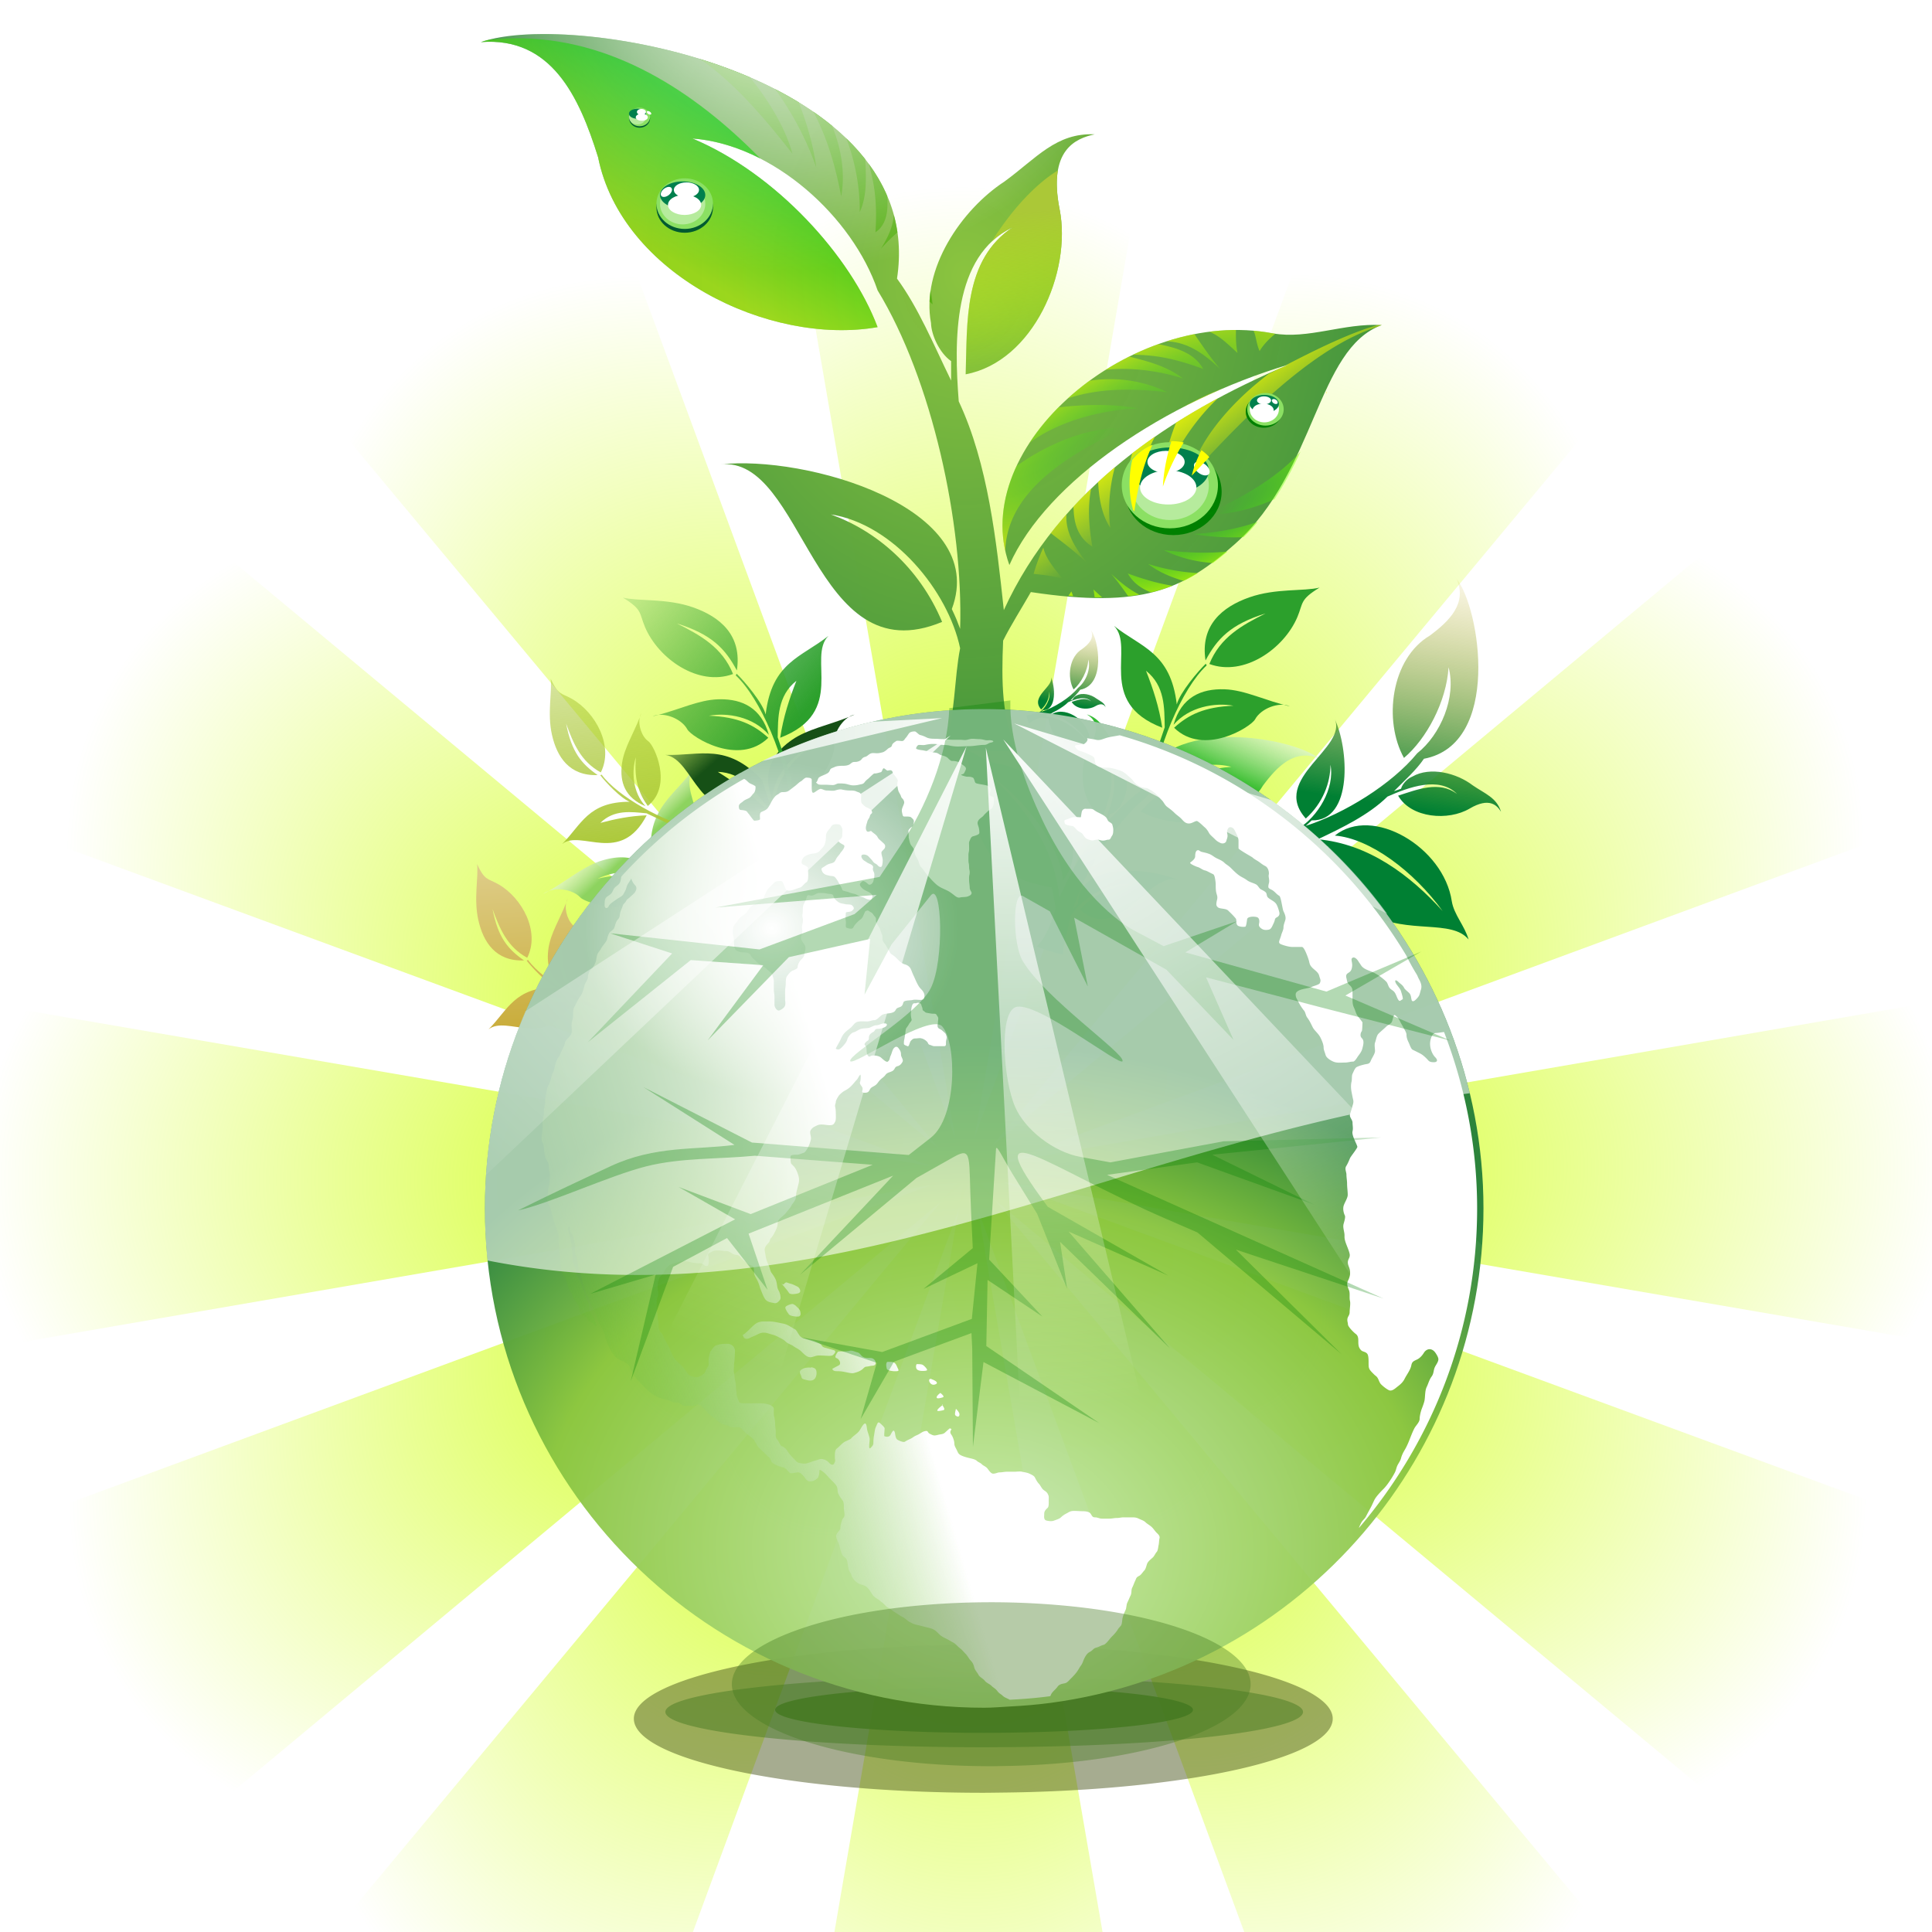 <svg xmlns="http://www.w3.org/2000/svg" xmlns:xlink="http://www.w3.org/1999/xlink" viewBox="0 0 512 512"><defs><radialGradient id="m" xlink:href="#a" gradientUnits="userSpaceOnUse" cy="397.7" cx="3413" gradientTransform="matrix(-4.284 2.43 -1.446 -2.549 18527 -6272.3)" r="252.7"/><radialGradient id="S" gradientUnits="userSpaceOnUse" cy="436.65" cx="3421.3" gradientTransform="matrix(-.027 .257 -.301 -.032 495.66 -93.52)" r="598.26"><stop offset="0" stop-color="#fff"/><stop offset="1" stop-color="#fff" stop-opacity="0"/></radialGradient><radialGradient id="R" xlink:href="#d" gradientUnits="userSpaceOnUse" cy="23.746" cx="3635.7" gradientTransform="matrix(-1.389 .786 -.25 -.442 6322.9 -3372.6)" r="163.89"/><radialGradient id="O" xlink:href="#d" gradientUnits="userSpaceOnUse" cy="23.746" cx="3635.7" gradientTransform="matrix(.267 -.151 .048 .085 -672.88 1248.5)" r="163.89"/><radialGradient id="H" gradientUnits="userSpaceOnUse" cy="479.02" cx="3263.1" gradientTransform="matrix(-0 .065 -.073 -0 254.23 604.39)" r="591.7"><stop offset="0" stop-color="#fff"/><stop offset="1" stop-color="#fff" stop-opacity=".58"/></radialGradient><radialGradient id="F" gradientUnits="userSpaceOnUse" cy="1416.6" cx="3504" gradientTransform="matrix(.248 .003 -.002 .194 -597.76 674.55)" r="599.91"><stop offset="0" stop-color="#caebb6"/><stop offset=".692" stop-color="#89c53f"/><stop offset="1" stop-color="#247f39"/></radialGradient><radialGradient id="B" gradientUnits="userSpaceOnUse" cy="-331.92" cx="2965.7" gradientTransform="matrix(0 .136 -.153 0 172.99 187.84)" r="541.25"><stop offset="0" stop-color="#fff"/><stop offset="1" stop-color="#fff" stop-opacity="0"/></radialGradient><radialGradient id="A" gradientUnits="userSpaceOnUse" cy="-631.48" cx="3329.1" gradientTransform="matrix(0 .266 -.223 0 122.95 -219.76)" r="541.25"><stop offset="0" stop-color="#8bc43f"/><stop offset="1" stop-color="#30883a" stop-opacity=".984"/></radialGradient><radialGradient id="p" xlink:href="#a" gradientUnits="userSpaceOnUse" cy="397.7" cx="3413" gradientTransform="matrix(-2.43 -4.284 2.549 -1.446 10653 15986)" r="252.7"/><radialGradient id="o" xlink:href="#a" gradientUnits="userSpaceOnUse" cy="397.7" cx="3413" gradientTransform="matrix(-4.246 -2.495 1.485 -2.527 17222 10372)" r="252.7"/><radialGradient id="n" xlink:href="#a" gradientUnits="userSpaceOnUse" cy="397.7" cx="3413" gradientTransform="matrix(-4.925 -.037 .022 -2.931 20105 2224.4)" r="252.7"/><radialGradient id="l" xlink:href="#a" gradientUnits="userSpaceOnUse" cy="397.7" cx="3413" gradientTransform="matrix(-2.495 4.246 -2.527 -1.485 12913 -12842)" r="252.7"/><radialGradient id="k" xlink:href="#a" gradientUnits="userSpaceOnUse" cy="397.7" cx="3413" gradientTransform="matrix(-.037 4.925 -2.931 -.022 4765.4 -15724)" r="252.7"/><radialGradient id="j" xlink:href="#a" gradientUnits="userSpaceOnUse" cy="397.7" cx="3413" gradientTransform="matrix(2.43 4.284 -2.549 1.446 -3731.3 -14147)" r="252.7"/><radialGradient id="e" xlink:href="#a" gradientUnits="userSpaceOnUse" cy="397.7" cx="3413" gradientTransform="matrix(.037 -4.925 2.931 .022 2156.1 17564)" r="252.7"/><radialGradient id="f" xlink:href="#a" gradientUnits="userSpaceOnUse" cy="397.7" cx="3413" gradientTransform="matrix(2.495 -4.246 2.527 1.485 -5991 14681)" r="252.7"/><radialGradient id="g" xlink:href="#a" gradientUnits="userSpaceOnUse" cy="397.7" cx="3413" gradientTransform="matrix(4.284 -2.43 1.446 2.549 -11606 8111.8)" r="252.7"/><radialGradient id="h" xlink:href="#a" gradientUnits="userSpaceOnUse" cy="397.7" cx="3413" gradientTransform="matrix(4.925 .037 -.022 2.931 -13183 -384.93)" r="252.7"/><radialGradient id="i" xlink:href="#a" gradientUnits="userSpaceOnUse" cy="397.7" cx="3413" gradientTransform="matrix(4.246 2.495 -1.485 2.527 -10301 -8532.1)" r="252.7"/><linearGradient id="x" y2="35.839" gradientUnits="userSpaceOnUse" x2="3002.8" gradientTransform="translate(-277.2 714.07) scale(.152)" y1="552.03" x1="3052.3"><stop offset="0" stop-color="#abc837"/><stop offset="1" stop-color="#abc837" stop-opacity="0"/></linearGradient><linearGradient id="a"><stop offset="0" stop-color="#cf0"/><stop offset="1" stop-color="#cf0" stop-opacity="0"/></linearGradient><linearGradient id="c"><stop offset="0" stop-color="#00d400"/><stop offset="1" stop-color="#cf0"/></linearGradient><linearGradient id="d"><stop offset="0" stop-color="#0f0" stop-opacity="0"/><stop offset="1" stop-color="#ff0"/></linearGradient><linearGradient id="b"><stop offset="0" stop-color="#008033"/><stop offset="1" stop-color="#d4aa00" stop-opacity="0"/></linearGradient><linearGradient id="N" y2="-57.263" gradientUnits="userSpaceOnUse" x2="3562.6" gradientTransform="translate(-400.27 696.59) scale(.192)" y1="-238.16" x1="3547.9"><stop offset="0" stop-color="#abc837"/><stop offset="1" stop-color="#cf0" stop-opacity=".091"/></linearGradient><linearGradient id="G" y2="1108.3" gradientUnits="userSpaceOnUse" x2="2918" gradientTransform="translate(-400.27 696.59) scale(.192)" y1="985.72" x1="3342.3"><stop offset="0" stop-color="#fff"/><stop offset="1" stop-color="#4a0" stop-opacity="0"/></linearGradient><linearGradient id="r" y2="179.17" xlink:href="#b" gradientUnits="userSpaceOnUse" x2="4076.7" gradientTransform="matrix(.064 0 0 .064 35.878 734.7)" y1="485.83" x1="4027.5"/><linearGradient id="s" y2="395" gradientUnits="userSpaceOnUse" x2="3868.3" gradientTransform="translate(-400.27 696.59) scale(.192)" y1="485" x1="3828.3"><stop offset="0" stop-color="#0a0"/><stop offset="1" stop-color="#fff" stop-opacity=".58"/></linearGradient><linearGradient id="t" y2="179.17" xlink:href="#b" gradientUnits="userSpaceOnUse" x2="4076.7" gradientTransform="translate(-400.27 696.59) scale(.192)" y1="485.83" x1="4027.5"/><linearGradient id="u" y2="35.839" gradientUnits="userSpaceOnUse" x2="3002.8" gradientTransform="translate(-294.18 756.87) scale(.152)" y1="552.03" x1="3052.3"><stop offset="0" stop-color="#c8ab37"/><stop offset="1" stop-color="#f4eed7"/></linearGradient><linearGradient id="v" y2="536.67" gradientUnits="userSpaceOnUse" x2="2986.7" gradientTransform="translate(-400.27 696.59) scale(.192)" y1="570" x1="3017.5"><stop offset="0" stop-color="#8dd35f"/><stop offset="1" stop-color="#fff" stop-opacity=".58"/></linearGradient><linearGradient id="w" y2="371.67" gradientUnits="userSpaceOnUse" x2="3096.7" gradientTransform="translate(-400.27 696.59) scale(.192)" y1="431.67" x1="3150"><stop offset="0" stop-color="#165016"/><stop offset="1" stop-color="#165016" stop-opacity="0"/></linearGradient><linearGradient id="E" y2="167.83" gradientUnits="userSpaceOnUse" x2="3019.3" gradientTransform="translate(-400.27 696.59) scale(.192)" y1="365.82" x1="3264.5"><stop offset="0" stop-color="#2ca02c"/><stop offset="1" stop-color="#2ca02c" stop-opacity="0"/></linearGradient><linearGradient id="D" y2="140.73" gradientUnits="userSpaceOnUse" x2="3672.2" gradientTransform="translate(-400.27 696.59) scale(.192)" y1="70.016" x1="3625.1"><stop offset="0" stop-color="#ff0"/><stop offset="1" stop-color="#ff0" stop-opacity="0"/></linearGradient><linearGradient id="C" y2="-231.67" xlink:href="#c" gradientUnits="userSpaceOnUse" x2="3026.7" gradientTransform="translate(-400.27 696.59) scale(.192)" y1="-373.33" x1="3116.7"/><filter id="I" color-interpolation-filters="sRGB"><feGaussianBlur stdDeviation="6.452"/></filter><filter id="L" height="1.475" width="1.475" color-interpolation-filters="sRGB" y="-.238" x="-.238"><feGaussianBlur stdDeviation="26.39"/></filter><filter id="Q" color-interpolation-filters="sRGB"><feGaussianBlur stdDeviation="2.456"/></filter><filter id="M" height="2.332" width="2.332" color-interpolation-filters="sRGB" y="-.666" x="-.666"><feGaussianBlur stdDeviation="73.998"/></filter><filter id="K" height="2.059" width="2.059" color-interpolation-filters="sRGB" y="-.529" x="-.529"><feGaussianBlur stdDeviation="58.817"/></filter><filter id="J" height="1.464" width="1.464" color-interpolation-filters="sRGB" y="-.232" x="-.232"><feGaussianBlur stdDeviation="25.806"/></filter><filter id="z" height="1.909" width="1.159" color-interpolation-filters="sRGB" y="-.455" x="-.08"><feGaussianBlur stdDeviation="65.221 31.891"/></filter><filter id="y" height="1.788" width="1.138" color-interpolation-filters="sRGB" y="-.394" x="-.069"><feGaussianBlur stdDeviation="27.437"/></filter><filter id="P" height="1.513" width="1.451" color-interpolation-filters="sRGB" y="-.256" x="-.226"><feGaussianBlur stdDeviation="8.992"/></filter><filter id="q" height="2.864" width="1.326" color-interpolation-filters="sRGB" y="-.932" x="-.163"><feGaussianBlur stdDeviation="64.902"/></filter></defs><path d="M3208.6-499.21l249.8 1447.2L3713-532.21z" fill="url(#e)" transform="matrix(.187 0 0 .187 -391.019 139.117)"/><path d="M3951.8-435.21l-507.2 1378.2 960.5-1154.6z" fill="url(#f)" transform="matrix(.187 0 0 .187 -391.019 139.117)"/><path d="M4563.5-8.154l-1128.4 939.97 1409.2-519.65z" fill="url(#g)" transform="matrix(.187 0 0 .187 -391.019 139.117)"/><path d="M4879.7 667.52L3432.5 917.37l1480.2 254.53z" fill="url(#h)" transform="matrix(.187 0 0 .187 -391.019 139.117)"/><path d="M4815.7 1410.8L3437.4 903.54l1154.7 960.56z" fill="url(#i)" transform="matrix(.187 0 0 .187 -391.019 139.117)"/><path d="M4388.6 2022.4L3448.7 894l519.6 1409.2z" fill="url(#j)" transform="matrix(.187 0 0 .187 -391.019 139.117)"/><path d="M3713 2338.6L3463.1 891.4l-254.5 1480.2z" fill="url(#k)" transform="matrix(.187 0 0 .187 -391.019 139.117)"/><path d="M2969.7 2274.7l507.2-1378.3L2516.4 2051z" fill="url(#l)" transform="matrix(.187 0 0 .187 -391.019 139.117)"/><path d="M2358 1847.6l1128.4-939.98-1409.2 519.65z" fill="url(#m)" transform="matrix(.187 0 0 .187 -391.019 139.117)"/><path d="M2041.8 1171.9L3489 922.08 2008.8 667.52z" fill="url(#n)" transform="matrix(.187 0 0 .187 -391.019 139.117)"/><path d="M2105.8 428.67l1378.3 507.24L2329.4-24.65z" fill="url(#o)" transform="matrix(.187 0 0 .187 -391.019 139.117)"/><path d="M2532.9-183l940 1128.4-519.7-1409.2z" fill="url(#p)" transform="matrix(.187 0 0 .187 -391.019 139.117)"/><path d="M3479.8 1411.9c-84.663 0-164.05 3.898-233.01 10.676-.043.01-.13-.01-.173 0-44.626 4.389-84.55 10.034-118.84 16.603-77.572 14.862-125.4 34.576-125.4 56.281 0 46.13 213.95 83.56 477.43 83.56 8.292 0 16.339-.139 24.528-.212 13.176-.118 26.164-.303 39.037-.605 119.37-2.796 224.81-13.26 299.34-28.549 71.167-14.597 114.35-33.512 114.35-54.194 0-10.555-11.534-20.61-31.955-29.91-10.016-4.561-22.395-8.928-36.619-13.065-61.642-17.926-160.33-31.449-277.75-37.319a2624.147 2624.147 0 00-130.93-3.266z" transform="matrix(.194 0 0 .235 -414.484 104.034)" opacity=".69" filter="url(#q)" fill="#445016"/><path d="M292.33 754.41c-.153 2.634-1.706 5.503-3.402 6.921-1.574-2.815-1.012-7.566 1.975-9.336 1.497-1.114 2.864-2.457 2.035-4.34 1.82 2.288 3.422 12.632-2.486 13.741-.6.876-1.439 1.62-2.283 2.475l.534-.188c.114-.406.535-.8.856-.922 1.386-.8 3.412-.258 4.605.656.944.65 1.845.947 2.17 2.025-.298-.487-.883-1.135-2.4-.241-1.609.948-4.45.75-5.453-.99 1.437-.453 3.13-1.17 4.503-.123-1.366-1.393-3.717-.509-5.314.194-1.439 1.414-3.496 2.395-5.31 3.26 3.853.348 7.018 2.717 9.52 5.479-2.207-3.047-5.563-5.552-8.226-5.763 2.857-2.323 8.307.871 8.924 5.015.17 1.033.97 1.84 1.282 2.917-1.278-1.57-4.662-.39-7.43-1.917-1.782-.982-2.698-1.938-3.313-5.161-.466-.086-1.145-.24-1.604-.294-1.118.338-2.187.722-2.883 1.44-.307-.66-.466-1.355-.64-2.005.945-.018 2.036-.424 2.897-.545 1.461-.885 2.773-3.04 2.434-4.855-.007 1.377-.586 2.938-1.883 4.104-2.739-3.042 3.271-5.404 2.188-7.631 1.085 2.228 1.44 7.84-1.741 7.774-.2.198-.295.28-.464.42 2.931-.93 6.586-3.18 8.518-5.544 1.778-1.4 3.007-4.284 2.39-6.566z" fill="url(#r)" transform="translate(-47.17 -691.3) scale(1.148)"/><path d="M325.34 779.2c-7.968.464-16.645 5.162-20.936 10.292 8.514 4.76 22.885 3.06 28.242-5.974 3.37-4.53 7.43-8.664 13.126-6.158-6.92-5.504-38.21-10.349-41.565 7.522-2.648 1.817-4.902 4.351-7.486 6.906l.568-1.616c1.229-.343 2.424-1.62 2.79-2.588 2.42-4.194.782-10.323-1.983-13.93-1.97-2.857-2.866-5.581-6.128-6.564 1.474.9 3.434 2.67.732 7.257-2.868 4.868-2.269 13.46 2.99 16.496 1.372-4.346 3.542-9.466.374-13.622 4.214 4.134 1.54 11.243-.587 16.077-4.277 4.351-7.245 10.575-9.859 16.063-1.055-11.659-8.219-21.233-16.575-28.8 9.215 6.677 16.793 16.83 17.431 24.885 7.027-8.644-2.633-25.129-15.169-26.995-3.124-.516-5.563-2.934-8.823-3.877 4.749 3.866 1.18 14.103 5.798 22.476 2.972 5.389 5.863 8.16 15.613 10.02.259 1.411.723 3.464.89 4.853-1.024 3.38-2.186 6.614-4.36 8.719 1.999.93 4.103 1.411 6.067 1.936.055-2.858 1.282-6.158 1.65-8.762 2.678-4.42 9.197-8.39 14.686-7.362-4.165.022-8.887 1.773-12.412 5.695 9.199 8.285 16.346-9.895 23.083-6.618-6.74-3.284-23.72-4.356-23.517 5.266-.6.602-.845.891-1.271 1.402 2.814-8.865 9.618-19.922 16.77-25.767 4.235-5.378 12.958-9.096 19.86-7.23z" fill="url(#s)" transform="translate(-47.17 -691.3) scale(1.148)"/><path d="M375.48 756.2c-.464 7.968-5.162 16.645-10.292 20.936-4.76-8.514-3.06-22.885 5.974-28.242 4.53-3.37 8.665-7.43 6.158-13.126 5.504 6.92 10.349 38.21-7.522 41.565-1.817 2.648-4.351 4.902-6.906 7.486l1.617-.568c.342-1.229 1.619-2.424 2.587-2.79 4.194-2.42 10.323-.782 13.93 1.983 2.857 1.97 5.581 2.866 6.564 6.128-.9-1.474-2.67-3.434-7.257-.732-4.868 2.868-13.46 2.269-16.496-2.99 4.346-1.372 9.466-3.542 13.622-.374-4.134-4.214-11.243-1.54-16.077.587-4.351 4.277-10.575 7.245-16.064 9.859 11.659 1.055 21.232 8.218 28.8 16.575-6.677-9.215-16.83-16.793-24.885-17.431 8.644-7.027 25.129 2.633 26.995 15.169.515 3.124 2.934 5.563 3.877 8.823-3.866-4.749-14.103-1.18-22.476-5.798-5.389-2.972-8.161-5.863-10.02-15.613-1.411-.259-3.464-.723-4.854-.89-3.38 1.024-6.613 2.186-8.718 4.36-.931-1.999-1.412-4.103-1.936-6.067 2.858-.055 6.157-1.283 8.762-1.65 4.42-2.678 8.389-9.197 7.362-14.686-.022 4.165-1.773 8.887-5.695 12.412-8.285-9.199 9.894-16.346 6.618-23.083 3.284 6.74 4.355 23.72-5.266 23.517-.602.6-.891.845-1.402 1.271 8.865-2.814 19.922-9.618 25.767-16.77 5.377-4.235 9.095-12.958 7.23-19.86z" fill="url(#t)" transform="translate(-47.17 -691.3) scale(1.148)"/><path d="M151.22 801.64c1.79 3.878 2.442 3.259 4.899 4.652 5.463 3.099 9.732 10.943 6.672 16.981-4.632-2.516-6.37-6.765-8.004-11.262 1.25 6.575 3.573 9.319 7.282 11.878-6.539.25-9.402-4.2-10.551-9.286-1.128-4.986.076-9.96-.298-12.962zm2.643 38.16c4.461-4.436 5.95-9.744 15.593-9.75-2.093-.825-5.616-4.583-6.792-6.131l.322-.13c3.593 4.92 14.163 11.007 23.064 12.998-1.843-.008-5.158-.342-8.192-1.938l-4.5-2.13c-3.548-.344-7.523-.924-10.665 2.21 3.395-.897 6.855-1.62 10.687-1.748-6.042 11.6-15.134 3.175-19.518 6.62zm13.792-18.369c.016-.132.036-.267.056-.4.509-3.405 2.597-6.677 4.066-10.437-.381 1.897.488 4.45 2.024 5.527 1.305.915 5.716 10.133-.16 14.897-2.063-2.856-3.161-5.92-2.762-11.25-.995 3.245-.772 8.067 2.214 11.297-4.719-1.943-5.946-5.531-5.438-9.634zm4.122-10.837c.078-.389.208-.75.396-1.065-.124.36-.258.713-.396 1.065z" fill="url(#u)" transform="translate(-47.17 -691.3) scale(1.148)"/><path d="M200.89 780.05c-4.705 6.393-11.053 9.24-9.266 21.275-.707-1.225 1.28 1.69 3.184 4.775l.873-.402c-1.09-4.363-2.554-9.217.774-13.72-.489 4.403-.747 8.856-.193 13.663 13.35-9.7 1.146-19.478 4.628-25.59zm-20.358 20.632a20.77 20.77 0 00-.49.144c-4.154 1.27-7.848 4.484-12.268 7.018 2.296-.83 5.644-.22 7.275 1.497 1.384 1.458 13.71 5.247 18.562-2.974-3.948-2.042-7.978-2.842-14.554-1.352 3.864-1.845 9.924-2.464 14.51.661-3.304-5.528-8.01-6.391-13.035-4.994zm-12.757 7.162c-.47.17-.898.399-1.256.692.427-.222.843-.455 1.256-.692z" fill="url(#v)" transform="translate(-47.17 -691.3) scale(1.148)"/><path d="M194.69 776.44c7.933.274 14.104-2.94 22.436 5.925-.522-1.315.532 2.051 1.772 5.46l-.858.434c-2.747-3.56-5.646-7.719-11.243-7.901 3.758 2.347 7.412 4.906 10.838 8.322-15.889 4.457-15.99-11.181-22.945-12.24zm28.81-3.175c.136-.1.277-.198.417-.295 3.572-2.472 8.384-3.376 13.113-5.272-2.074 1.287-3.672 4.29-3.337 6.635.285 1.99-4.386 14.01-13.844 12.717.846-4.364 2.718-8.02 7.965-12.255-3.843 1.887-8.088 6.257-8.48 11.793-2.288-6.02-.047-10.248 4.166-13.323zm13.53-5.567c.425-.264.87-.457 1.322-.556-.44.197-.88.379-1.322.556z" fill="url(#w)" transform="translate(-47.17 -691.3) scale(1.148)"/><path d="M168.21 758.85c1.79 3.878 2.442 3.259 4.899 4.652 5.463 3.099 9.732 10.943 6.672 16.981-4.632-2.516-6.37-6.765-8.004-11.262 1.25 6.575 3.573 9.319 7.282 11.878-6.539.25-9.402-4.2-10.551-9.286-1.128-4.986.076-9.96-.298-12.962zm2.643 38.16c4.461-4.436 5.95-9.744 15.593-9.75-2.093-.825-5.616-4.583-6.792-6.131l.322-.13c3.593 4.92 14.163 11.007 23.064 12.998-1.843-.008-5.158-.342-8.192-1.938l-4.5-2.13c-3.548-.344-7.523-.924-10.665 2.21 3.395-.897 6.855-1.62 10.687-1.748-6.042 11.6-15.134 3.175-19.518 6.62zm13.792-18.369c.016-.132.036-.267.056-.4.509-3.405 2.597-6.677 4.066-10.437-.381 1.897.488 4.45 2.024 5.527 1.305.915 5.716 10.133-.16 14.897-2.063-2.856-3.161-5.92-2.762-11.25-.995 3.245-.772 8.067 2.214 11.297-4.719-1.943-5.946-5.531-5.438-9.634zm4.122-10.837c.078-.389.208-.75.396-1.065-.124.36-.258.713-.396 1.065z" fill="url(#x)" transform="translate(-47.17 -691.3) scale(1.148)"/><path d="M3479.8 1411.9c-84.663 0-164.05 3.898-233.01 10.676-.043.01-.13-.01-.173 0-44.626 4.389-84.55 10.034-118.84 16.603-77.572 14.862-125.4 34.576-125.4 56.281 0 46.13 213.95 83.56 477.43 83.56 8.292 0 16.339-.139 24.528-.212 13.176-.118 26.164-.303 39.037-.605 119.37-2.796 224.81-13.26 299.34-28.549 71.167-14.597 114.35-33.512 114.35-54.194 0-10.555-11.534-20.61-31.955-29.91-10.016-4.561-22.395-8.928-36.619-13.065-61.642-17.926-160.33-31.449-277.75-37.319a2624.147 2624.147 0 00-130.93-3.266z" transform="matrix(.116 0 0 .073 -142.864 343.955)" opacity=".899" filter="url(#y)" fill="#447821"/><path d="M3479.8 1411.9c-84.663 0-164.05 3.898-233.01 10.676-.043.01-.13-.01-.173 0-44.626 4.389-84.55 10.034-118.84 16.603-77.572 14.862-125.4 34.576-125.4 56.281 0 46.13 213.95 83.56 477.43 83.56 8.292 0 16.339-.139 24.528-.212 13.176-.118 26.164-.303 39.037-.605 119.37-2.796 224.81-13.26 299.34-28.549 71.167-14.597 114.35-33.512 114.35-54.194 0-10.555-11.534-20.61-31.955-29.91-10.016-4.561-22.395-8.928-36.619-13.065-61.642-17.926-160.33-31.449-277.75-37.319a2624.147 2624.147 0 00-130.93-3.266z" transform="matrix(.177 0 0 .112 -355.087 286.188)" opacity=".69" filter="url(#z)" fill="#447821"/><path d="M200.93 634.15c19.262 8.052 36.606 27.169 42.748 43.548-25.141 4.368-59.134-12.286-64.522-39.226-4.39-14.104-10.827-27.826-27.058-26.577 21.851-7.585 103.27 7.582 96.062 54.595 4.96 6.78 8.325 14.988 12.488 23.535v-4.483c-2.735-1.912-4.58-6.097-4.643-8.806-2.335-12.446 7.02-26.154 16.971-32.66 7.338-5.343 11.911-11.29 20.814-10.888-4.417.944-10.789 3.613-8.097 17.277 2.858 14.501-6.07 35.187-21.682 38.12.384-11.916-.534-26.433 10.887-33.943-13.983 6.549-13.548 26.413-12.488 40.186 6.785 14.446 8.713 32.38 10.407 48.191 12.711-27.859 38.69-45.277 65.874-56.714-28.532 8.494-56.036 26.98-64.593 46.307-9.848-27.426 28.284-59.735 60.84-53.475 8.16 1.436 16.274-2.42 25.136-1.92-15.07 5.425-15.139 33.782-33.793 50.444-12.006 10.724-21.543 15.06-47.219 11.195-1.861 3.26-4.788 7.924-6.404 11.207-.401 9.231-.338 18.217 3.202 25.296-5.74.566-11.349-.072-16.65-.48 2.342-7.1 2.172-16.308 3.521-23.055-2.775-13.23-15.425-28.677-29.859-30.9 10.26 3.665 20.394 12.079 25.697 24.816-29.885 12.472-31.764-38.59-51.233-36.344 19.482-2.262 62.314 9.81 53.475 33.382.96 2.007 1.313 2.932 1.922 4.563.739-24.32-6.47-57.506-19.052-78.131-5.792-16.944-24.095-33.681-42.748-35.063z" fill="url(#A)" transform="translate(-47.17 -691.3) scale(1.148)"/><path d="M185.438 15.615c10.213 6.96 18.873 17.933 24.558 25.11a32.62 32.62 0 00-.324-1.124c-1.956-6.334-6.053-13.047-10.877-19.085a132.826 132.826 0 00-13.358-4.901zm19.967 8.003c4.93 6.732 8.69 14.307 10.897 20.746-.438-3.66-1.373-7.575-2.592-11.455a99.407 99.407 0 00-2.026-5.79 96.234 96.234 0 00-6.28-3.501zm10.139 5.996c3.88 7.312 5.938 14.896 7.382 22.422.896-4.869.398-10.283-1.29-15.584a41.058 41.058 0 00-1.15-3.137 73.446 73.446 0 00-4.942-3.7zm8.74 7.072c2.538 6.56 3.672 13.899 3.55 19.505 1.973-4.174 1.703-9.377 1.474-13.978a53.786 53.786 0 00-5.024-5.527zm5.975 6.782c1.046 3.984 2.347 8.72 1.744 18.085 3.02-2.013 3.387-5.774 3.136-9.594-1.278-2.999-2.924-5.826-4.88-8.491zm6.617 13.482c-.261 3.386-1.731 6.236-3.453 9.022 1.384-1.614 2.908-3.056 4.411-4.397a38.09 38.09 0 00-.958-4.625zm9.74 20.022c-.148.99-.242 1.98-.283 2.97.276.235.549.47.82.71a23.149 23.149 0 01-.09-.64 48.819 48.819 0 00-.448-3.04z" opacity=".61" fill="#4a0"/><path d="M200.93 634.15c19.262 8.052 36.606 27.169 42.748 43.548-25.141 4.368-59.134-12.286-64.522-39.226-4.39-14.104-10.827-27.826-27.058-26.577 21.851-7.585 103.27 7.582 96.062 54.595 4.96 6.78 8.325 14.988 12.488 23.535v-4.483c-2.735-1.912-4.58-6.097-4.643-8.806-2.335-12.446 7.02-26.154 16.971-32.66 7.338-5.343 11.911-11.29 20.814-10.888-4.417.944-10.789 3.613-8.097 17.277 2.858 14.501-6.07 35.187-21.682 38.12.384-11.916-.534-26.433 10.887-33.943-13.983 6.549-13.548 26.413-12.488 40.186 6.785 14.446 8.713 32.38 10.407 48.191 12.711-27.859 38.69-45.277 65.874-56.714-28.532 8.494-56.036 26.98-64.593 46.307-9.848-27.426 28.284-59.735 60.84-53.475 8.16 1.436 16.274-2.42 25.136-1.92-15.07 5.425-15.139 33.782-33.793 50.444-12.006 10.724-21.543 15.06-47.219 11.195-1.861 3.26-4.788 7.924-6.404 11.207-.401 9.231-.338 18.217 3.202 25.296-5.74.566-11.349-.072-16.65-.48 2.342-7.1 2.172-16.308 3.521-23.055-2.775-13.23-15.425-28.677-29.859-30.9 10.26 3.665 20.394 12.079 25.697 24.816-29.885 12.472-31.764-38.59-51.233-36.344 19.482-2.262 62.314 9.81 53.475 33.382.96 2.007 1.313 2.932 1.922 4.563.739-24.32-6.47-57.506-19.052-78.131-5.792-16.944-24.095-33.681-42.748-35.063z" fill="url(#B)" transform="translate(-47.17 -691.3) scale(1.148)"/><path d="M160.01 611.01c-2.056.015-4.137.14-6.244.378-.591.156-1.15.323-1.675.505 16.23-1.249 22.669 12.475 27.06 26.579 5.388 26.94 39.377 43.592 64.518 39.224-6.142-16.38-23.486-35.494-42.748-43.546 5.355.396 10.684 2.06 15.694 4.629-15.321-15.653-34.465-27.935-56.605-27.768z" opacity=".528" fill="url(#C)" transform="translate(-47.17 -691.3) scale(1.148)"/><path d="M359.19 677.18c-7.032 1.996-15.493 6.322-21.518 9.426.337-.103.671-.206 1.009-.306-.834.35-1.66.712-2.492 1.075-.016.007-.033.01-.048.018-.787.404-1.54.79-2.203 1.122-7.94 5.974-15.582 14.431-17.964 22.695-.094.327-.181.653-.259.979 7.317-7.544 25.88-28.987 43.216-34.51.01-.002.01.001.012 0 .367-.168.738-.33 1.123-.468-.293-.017-.585-.023-.876-.03zm-35.555 14.559a83.817 83.817 0 00-9.612 4.515c0 .002 0 .004-.01.006a143.456 143.456 0 019.618-4.521zm-1.393 2.371a157.113 157.113 0 00-9.678 5.65 64 64 0 00-1.67 4.887c-.994 3.369-1.673 6.804-1.824 10.07 2.22-6.662 6.741-14.537 13.172-20.606zm-14.541 8.874a128.76 128.76 0 00-5.223 3.813l-.03.096c-1.384 4.6-1.448 9.448-.012 13.97.836-6.093 2.24-12.167 5.265-17.88zm-9.252 7.06a112.598 112.598 0 00-3.867 3.405c.202 3.528.7 7.276 2.804 10.58-.525-4.137-.243-9.207 1.063-13.984zm-5.494 4.942a103.142 103.142 0 00-4.046 4.119c.046 3.495.762 7.04 4.353 9.276-1.142-6.428-.854-10.358-.307-13.395zm-5.685 5.926a95.424 95.424 0 00-3.615 4.34c2.687 2.075 5.745 4.342 8.436 6.96-2.766-3.505-5.081-7.054-4.821-11.3zm-5.332 7.685a43.995 43.995 0 00-2.245 6.058c2.288.228 4.57.494 6.646 1.11-1.795-2.337-3.78-4.497-4.4-7.168zm-3.176 10.129c-.05.29-.095.58-.138.87.142-.243.289-.495.42-.726a5.35 5.35 0 01-.282-.144z" opacity=".774" fill="url(#D)" transform="translate(-47.17 -691.3) scale(1.148)"/><g fill="#2ca02c"><path d="M304.915 211.685c1.384-13.14 8.386-29.362 14.867-35.35l-.238-.442c-2.032 1.95-6.848 7.644-7.687 10.792-1.613-13.873-9.504-15.132-16.63-20.814 5.686 5.735-4.92 20.216 12.776 26.98-.82-5.493-2.439-10.352-4.295-15.087 5.034 3.999 4.86 9.816 4.955 14.978l-2.312 6.827c-1.792 4.631-1.727 9.462-1.432 12.114zM319.478 175.031c-1.448-9.366 4.48-14.225 11.608-16.726 6.986-2.452 14.347-1.549 18.606-2.586-5.282 3.222-4.285 4.053-5.881 7.82-3.55 8.377-14.125 15.824-23.32 12.427 2.85-7.085 8.673-10.294 14.873-13.394-9.253 2.892-12.82 6.697-15.886 12.46z"/><path d="M311.152 192.864c7.833 7.664 20.365-.216 21.465-2.246 1.56-2.88 6.368-4.723 9.217-3.439-6.313-1.397-11.846-4.327-17.296-4.508-6.247-.208-11.465 2.07-13.541 9.414 4.15-4.834 11.051-5.953 15.885-5.061-7.735.312-11.963 2.397-15.73 5.84z"/></g><path d="M184.87 740.13c4.601 2.806 3.73 3.533 5.121 6.814 3.092 7.297 12.306 13.785 20.317 10.825-2.482-6.17-7.556-8.965-12.956-11.666 8.06 2.52 11.163 5.83 13.833 10.85 1.261-8.16-3.9-12.394-10.11-14.572-6.086-2.135-12.496-1.348-16.206-2.251zm47.449 8.844c-6.206 4.949-13.077 6.046-14.481 18.132-.73-2.743-4.93-7.704-6.7-9.402l-.21.384c5.645 5.217 11.744 19.348 12.95 30.794.256-2.31.318-6.515-1.243-10.55l-2.018-5.95c.084-4.495-.068-9.562 4.317-13.045-1.617 4.125-3.026 8.357-3.74 13.143 15.414-5.893 6.173-18.51 11.125-23.505zM207.295 763.6c-.168 0-.34.006-.51.012-4.342.144-8.745 2.287-13.671 3.584 2.432-.203 5.506 1.256 6.634 3.338.958 1.768 11.873 8.633 18.696 1.957-3.28-2.999-6.963-4.82-13.701-5.09 4.21-.777 10.224.201 13.839 4.412-1.752-6.197-6.072-8.255-11.287-8.213zm-14.181 3.596c-.499.042-.97.152-1.393.342.47-.104.932-.22 1.393-.342z" fill="url(#E)" transform="translate(-47.17 -691.3) scale(1.148)"/><path d="M268.3 765.86c-20.442 0-39.611 5.377-56.262 14.727-.01.006-.031-.006-.042 0-10.775 6.055-20.415 13.842-28.694 22.904-18.73 20.503-30.279 47.699-30.279 77.641 0 63.638 51.66 115.27 115.28 115.27 2.003 0 3.946-.191 5.923-.292 3.181-.163 6.317-.418 9.425-.835 28.823-3.857 54.281-18.293 72.278-39.384 17.184-20.137 27.61-46.23 27.61-74.762 0-14.56-2.784-28.43-7.715-41.26-2.419-6.293-5.408-12.318-8.842-18.024-14.884-24.73-38.712-43.384-67.065-51.483-10.065-2.875-20.63-4.505-31.614-4.505z" opacity=".955" fill="url(#F)" transform="translate(-47.17 -691.3) scale(1.148)"/><path d="M252.27 771.02c-.41 0-1.057.075-1.334.445-.268.357-.526.822-.816 1.112-.174.174-.356.667-.815.667-.266 0-1.144-.143-1.335 0-.353.266-.852.517-.963.964-.144.574-.63.481-1.038.89-.23.23-.77.656-1.112.741-.448.112-.84.223-1.335.223-.375 0-.897-.09-1.26 0-.592.148-.902.689-1.408.815-.46.116-.67.3-.89.594-.284.379-.946.593-1.408.593-.71 0-.741.13-1.26.519-.37.276-1.014.37-1.483.37-.63 0-1.523.02-2.076.297-.376.188-.875.26-1.038.667-.26.651-.478.721-1.112 1.038-.368.185-1.18.44-1.482.742-.23.23-.359 1.05-.667 1.112.021.013.485.418.593.445.455.114 1.048.074 1.556.074.614 0 1.15.074 1.78.074.54 0 .863-.37 1.334-.37.63 0 1.26 0 1.853.148.495.123.962.296 1.483.296.551 0 .862-.03 1.334-.148.6-.15.96-.12 1.26-.519.264-.352.486-.568.816-.816.263-.197 1.26-1.26 1.483-1.26.552 0 .956-.165 1.482-.297.362-.09.376-.963.742-.89.214.044.655.578.889.52.204-.051.456-.107.667-.074.211.032.382.193.445.444.124.494.266.479.52.816.123.165.739.897.666 1.186-.088.353-.172.944-.074 1.335.098.393.117.827.297 1.186.12.24.46.8.519 1.038.116.465.374.453.593.89.26.52.13.748-.074 1.26-.176.439-.431.946-.297 1.483.028.11.046.26.074.37.083.333.13.512.223.594.091.082.22.074.593.074.437 0 1.04.002 1.26.222.297.298.593.465.593.89 0 .306-.17 1.123-.445 1.26-.2.1-.815.636-.815.964 0 .413.074.88.074 1.26 0 .084-.02.217 0 .297.123.493.228 1.123.445 1.557.17.342.554.644.74 1.113.166.413.183 1.03.372 1.408.208.418.417.761.593 1.112.208.417.333 1.223.667 1.558.394.393.551.66.89 1.112.29.387.659.882.963 1.186.27.27.546.62.89.964.708.708 1.135 1.124 2.001 1.557.444.222.959.442 1.409.667.508.254.938.593 1.334.89.45.338.92.826 1.557.667.553-.138 1.404-.034 1.928-.297.172-.086.361-.142.518-.296.158-.154.29-.383.149-.667-.116-.231-.371-.607-.371-.964 0-.608-.148-1.154-.148-1.78 0-.442-.027-.783.074-1.186a2.61 2.61 0 000-1.186c-.126-.503-.024-.984-.148-1.483-.104-.414-.074-.948-.074-1.409 0-.432-.025-.791.074-1.186.116-.465.074-.949.074-1.409 0-.394-.066-.832.074-1.112.143-.286.33-.975.741-1.112.347-.116 1.557-.378 1.557-.816 0-.488-.046-.853-.148-1.26-.117-.469-.425-.93-.148-1.483.317-.635.939-.808 1.334-1.335.225-.3.615-.614.964-.964.262-.262.838-.49.963-.74.163-.326.371-.81.371-1.187 0-.266.115-1.203-.148-1.335-.384-.192-.816-.124-.816-.593 0-.312.337-1.033.223-1.26-.18-.36-.38-.67-.964-.816-.46-.115-1.092-.204-1.557-.296-.281-.057-.922-.14-1.038-.371-.132-.264-.26-.983-.518-1.112-.421-.21-.896-.223-1.41-.223-.129 0-1.728-.383-1.185-.519.54-.135.524-.232.741-.667.123-.247.371-.667.148-.964-.31-.414-.732-.584-1.037-.89-.406-.405-1.345-.593-1.928-.593-.083 0-.142.02-.222 0-.329-.082-.635-.412-.89-.667-.378-.378-1.062-.544-1.557-.667-.374-.094-.603-.41-1.037-.52-.43-.107-.889-.11-1.335-.222-.582-.146-1.204-.256-1.779-.37-.214-.043-1.722-.155-1.63-.52.055-.223.341-.74.666-.74.446 0 .973.086 1.409 0 .568-.115 1.152-.224 1.78-.223.572 0 1.148.037 1.704.148.695.139 1.465.051 2.15.222.538.135 1.366.223 1.927.223.79 0 1.712-.075 2.52-.075 1.237 0 2.342-.296 3.56-.296.704 0 .945-.43 1.482-.519.272-.045.504-.124.593-.223.09-.098.012-.2-.37-.296-.466-.116-1.002.046-1.483-.074-.362-.09-.937-.222-1.335-.222-.572 0-1.062-.075-1.63-.075-.408 0-.775.12-1.187.223-.542.135-1.062 0-1.63 0h-1.78c-.797 0-1.633-.148-2.372-.148-.482 0-.953-.075-1.335-.075-.757 0-1.635-.002-2.224-.296-.549-.275-.947-.441-1.556-.593-.282-.071-.936-.816-1.187-.816zm47.297.89c-.93.193-1.889.305-2.743.519-1.08.27-1.747.768-2.743.519-.693-.173-1.35-.226-2.076-.37.236.235.123.541-.074.815-.196.273-.517.48-.667.593-.021.016-1.71.205-1.78.222-.4.1-.244.371 0 .668.246.296.622.563.742.593.917.229 2.074.777 2.891 1.186.352.176.516.314.593.519.078.204.068.492.149.816.16.638.252.83.815 1.112.492.246 1.597.296 2.15.296.896 0 2.221.444 2.891.667.565.189 1.403.81 1.78 1.187.39.39.763.622 1.186 1.186.49.654.985 1.012 1.63 1.335.558.279 1.43.27 1.78.444.636.319 1.41.818 1.853 1.261.523.523.938 1.012 1.334 1.409.516.515.64 1.09 1.26 1.557.637.477 1.148.85 1.632 1.334.561.562 1.063.841 1.557 1.335.388.388.773.953 1.408 1.112.865.216 1.414-.335 2.15-.519.36-.09 1.665 1.267 1.853 1.409.437.328.86.978 1.038 1.334.203.406.89.965 1.186 1.26.571.572.707.688 1.409 1.039.287.143.615.167.89.074.274-.093.462-.296.518-.52.155-.619.393-.95.223-1.63-.1-.402-.038-.858.148-1.187.186-.328.49-.496 1.038-.222.391.196.64.837.815 1.186.247.493.593 1.146.593 1.854v1.705c0 .27 3.118 2.006 3.188 2.076.4.4.938.65 1.408.964.518.345.852.685 1.557 1.038.4.2.615.57.742.964.126.393.155.785.074 1.112-.091.366.218 1.203.074 1.78-.112.447-.195.8-.149 1.038.045.236.237.34.742.593.731.365 1.007.946 1.779 1.408.403.243.72 3.071.963 3.56.281.561.597 1.32.445 1.927-.164.658-.445 1.146-.445 1.854 0 .504-.395 1.21-.518 1.705-.118.472-.343.97-.445 1.334-.103.365-.083.605.445.816.686.275 1.816.593 2.52.593h2.224c.354 0 .71.71 1.038 1.483.327.773.602 1.604.667 1.928.137.686.317.984.741 1.409.557.557 1.371 1.036 1.557 1.779.212.849.505 1.066.149 1.78-.174.347-1.392.621-1.78.815-.556.278-1.49.38-2.298.593-.403.107-.77.263-1.038.445-.267.182-.445.423-.445.741 0 .726.293 1.03.594 1.631.327.656.63 1.162 1.037 1.706.067.088.144.218.223.296.452.453.404 1.158.815 1.706.567.756.847 1.396 1.26 2.224.4.797 1.299 1.41 1.78 2.372.268.538.741 1.562.741 2.299 0 .581.307 1.153.445 1.705.105.422.533.83.964 1.113.43.281.867.494 1.26.593.694.173 1.498.074 2.224.074.768 0 1.239-.223 1.927-.223.397 0 .96-1.032 1.187-1.334.495-.66.783-1.059.963-1.78.097-.388.198-.776.223-1.186.024-.41-.054-.795-.371-1.112-.27-.27-.316-.536-.297-.816.02-.28.104-.557.297-.815.104-.139.148-1.915.148-2.002 0-.072-.941-1.255-1.112-1.483-.416-.555-.522-1.266-.815-1.854-.317-.633-.37-1.19-.37-2.001v-1.854c0-.848-.389-1.13-.816-1.557-.45-.45-.432-.838-.593-1.483-.111-.443-.06-.702.074-.89.134-.187.391-.312.667-.519.456-.342.593-1.064.593-1.63 0-.41-.128-.824-.148-1.113-.02-.289.044-.511.37-.593.3-.075.641.172.89.445.25.273.417.605.519.741.386.515.465.813.964 1.187.67.502 1.646.749 2.224 1.038.61.305 1.168.616 1.63.963.574.43 1.053.83 1.41 1.187.34.34.439 1.006.74 1.408.317.422.671.523 1.038.89.396.396.621 1.168.816 1.557.215.431.365.599.519.593.153-.005.343-.209.667-.37.204-.103-.319-1.646-.37-1.854-.146-.58-.963-1.405-1.187-1.854-.24-.478-.162-.683 0-.667.162.016.426.204.593.37.49.491.958.657 1.334 1.41.163.325.782.782 1.113 1.112.483.483.416.923.593 1.63.062.251.218.311.37.297.152-.013.34-.138.52-.296.357-.317.724-.783.815-.964.221-.443.288-.938.444-1.409.205-.612.105-1.141-.074-1.63-.178-.49-.477-.935-.667-1.41-.17-.424-.432-.794-.667-1.186a51.047 51.047 0 01-2.002-3.707c-14.682-24.394-38.159-42.8-66.126-50.788zm-72.354 9.787c-.373 0-.968.707-1.186.815-.477.239-.976.788-1.409 1.112-.45.338-.83.642-1.26.964-.49.368-.814.445-1.557.445-.704 0-.72.323-1.26.593-.632.316-1.216 1.322-1.482 1.854-.251.502-.611 1.13-.89 1.409-.34.339-.944.546-1.334.741-.466.233-.297 1.152-.297 1.631 0 .32-1.25.371-1.334.371-.17 0-1.156-1.452-1.26-1.557-.525-.525-.252-.619-1.039-.816-.425-.106-.772-.07-.963-.148-.192-.078-.297-.288-.297-.815 0-.572.685-.834.964-1.113.34-.339 1.007-.577 1.334-.741.477-.239.678-.678 1.038-1.038.447-.447.519-.961.519-1.631 0-.21-1.055-.639-1.26-.742-.47-.235-.77-.755-1.335-1.038-.01.006-.063-.005-.074 0-10.629 5.973-20.152 13.6-28.319 22.54-.09.458-.133 1.009-.296 1.335-.311.623-.748.748-1.186 1.186-.328.328-.503.942-.742 1.26-.344.46-.866.644-1.26 1.039-.382.382-.37 1.25-.37 1.78 0 .5.22.683.444.666.224-.017.418-.243.593-.593.217-.433 1.301-1.105 1.705-1.408.555-.416 1.344-.686 1.631-1.26.26-.52.508-.844.667-1.484.213-.85.683-1.216 1.112-2.076.154.48.405 1.072.89 1.557.222.222.326.544.297.816-.03.272-.191.53-.297.741-.167.334-.838.838-1.186 1.187-.422.421-.654.417-.89.89-.254.51-.678.637-.815 1.186-.128.512-.39.896-.519 1.408-.183.732-.061 1.174-.593 1.706-.36.36-.565 1.071-.667 1.482-.183.73-.51.92-.964 1.26-.495.372-.674 1.138-.816 1.706-.185.743-1.07 1.546-1.408 2.224-.291.583-.52.67-.815 1.26-.206.412-.236 1.09-.371 1.632-.15.602-.49 1.17-.89 1.705-.066.089-.218.144-.296.223-.396.396-.667 1.31-.667 1.853 0 .507-.683 1.397-.816 1.928-.18.722-.322 1.311-.593 1.854-.335.669-.651.932-.964 1.557l-.815 1.63c-.218.437-.223 1.064-.223 1.632 0 .5-.174 1.29-.296 1.78-.136.543 0 1.292 0 1.853 0 .727-.26 1.15-.667 1.557-.478.478-.783.76-.964 1.483-.114.458-.42 1.064-.667 1.557-.326.651-.366 1.03-.816 1.63-.34.454-.585 1.157-.74 1.78-.166.662-.22 1.18-.52 1.78-.302.604-.367 1.023-.519 1.63-.147.59-.395 1.014-.593 1.41-.286.572-.296 1.185-.445 1.78-.162.647-.222 1.425-.222 2.075 0 .57-.297 1.266-.297 1.928 0 .683-.071 1.25-.222 1.853-.145.583-.074 1.205-.074 1.854 0 .923-.223 1.805-.223 2.743 0 .722.285.843.445 1.483.141.564.085 1.228.223 1.78.067.269.148.488.148.815.224.897.815 1.162.815 2.076 0 .719.076 1.043.223 1.631.143.574 0 1.334 0 1.928 0 .594-.23 1.363-.37 1.928-.02.076 0 .144 0 .222 0 .71-.223 1.46-.223 2.224 0 .218.438 1.249.593 1.558.286.572.441 1.395.593 2.002.224.895.476 1.672.815 2.52.27.675.302 1.2.593 1.928.19.476-.029 1.366.075 1.78.144.577.148 1.254.148 1.853 0 .676.148 1.21.148 1.853 0 .642.08 1.21.222 1.78.17.682.075 1.186.297 1.631.376.753.73.915.89 1.557.16.642.382 1.231.519 1.78.16.641.813 1.177.963 1.78.207.827.957 1.564 1.335 2.446.233.546.237 1.215.444 1.631.197.394 1.108.738 1.409.964.281.21.28.448.37.667.091.22.242.413.668.52.51.126.845.633 1.186.889.449.337-.235-1.087-.37-1.631-.155-.616-.773-1.262-1.039-1.706-.248-.414-.034-1.403-.222-1.78-.306-.611-.58-1.134-.741-1.778-.172-.686-.497-1.32-.668-2.002-.173-.697-.437-1.172-.74-1.78-.364-.726-.816-.993-.816-1.853 0-.553-.424-1.516-.667-2.002-.256-.512-.149-1.544-.149-2.15 0-.596-.222-1.083-.222-1.705 0-.736-.201-1.472-.37-2.15-.157-.625-.371-1.184-.371-1.854 0-.496.13-.664.222-.594.093.07.148.395.148.816 0 .461.626.945.742 1.409.163.654.277 1.333.444 2.002.132.526-.143 1.28 0 1.853.164.657.52 1.037.52 1.78 0 .62.222 1.07.222 1.631 0 .406.492 1.227.593 1.631.159.637.287 1.299.444 1.928.134.532.437 1.227.594 1.853.127.51.444 1.137.815 1.632.323.43.384 1.213.593 1.63.332.665.491 1.057.816 1.706.263.526.456.936.593 1.483.154.619.692 1.459.963 2.002.259.516.549 1.082.668 1.557.175.701.345 1.507.667 2.15l.741 1.483c.324.647.747 1.118 1.186 1.557.536.536 1.28.795 1.928 1.112.647.317 1.168.67 1.334 1.334.144.575.611 1.223.815 1.632.302.604.87 1.166 1.335 1.63 1.23 1.232 2.27 2.544 3.855 3.337.537.269.894.428 1.557.594.668.167 1.212.235 1.779.518.572.287 1.103.371 1.779.371.269 0 .948.626 1.408.742.411.102 1.076-.14 1.631 0 .764.19 1.005-.49 1.78-.297.717.18 1.815 1.825 2.446 2.298.558.42 1.14.861 1.78 1.41.584.5.99.785 1.704.963.569.142.886.22 1.335.445.48.24 1.286.074 1.853.074.544 0 1.089.792 1.409 1.112.76.76 1.654 1.193 2.15 1.854.435.58.684 1.352 1.186 1.853.45.451 1.083 1.01 1.63 1.557.453.453.97.766 1.112 1.335.153.609.884.887 1.335 1.112.497.249 1.167.403 1.63.52.414.103 1.083 1.015 1.41 1.26.248.186 1.526-.149 1.927-.149.522 0 1.163.76 1.482 1.187.364.485.59.89 1.26.89.69 0 1.268-.304 1.706-.742.347-.347.444-1.29.444-1.78 0-.455 1.178.585 1.409.816.362.362.836.91 1.112 1.186.521.522 1.231 1.203 1.483 1.706.251.504.105 1.175.37 1.705.296.592.537.939.89 1.409.376.5.37.905.37 1.705 0 .644.149 1.152.149 1.78 0 .548-.469.762-.593 1.26-.15.595-.371 1.01-.371 1.78 0 .532-.964 1.068-.964 1.853 0 .593.595 1.49.742 2.076.168.673.355 1.527.667 2.15.359.718.915.622 1.112 1.409.169.675.212 1.366.37 2.001.15.599.525.838.668 1.41.124.496.506.95.815 1.26.382.382 1.034.759 1.557.89.948.236 1.298.619 1.78 1.26.421.563.634 1.162 1.26 1.631.62.466.896.525 1.334.964.1.1.179.144.296.222.592.395.755.897 1.483 1.26.59.296 1.097.792 1.63 1.113.678.406 1.031.7 1.706 1.038.58.29 1.026.847 1.557 1.112.577.289 1.004.527 1.705.667.567.114 1.295.324 1.78.445.734.184 1.44.313 2 .593.528.264 1.105.882 1.41 1.187.437.438 1.171.771 1.704 1.038.403.201.958.553 1.335.741.75.375 1.044.913 1.705 1.409.509.382.856.857 1.26 1.26.492.492.789 1.16 1.186 1.557.474.475.672.984.815 1.557.18.72.676 1.13.964 1.706.284.568 1.102.9 1.483 1.408.369.493 1.09.72 1.482 1.112.516.516.968.673 1.41 1.26.428.573.887.74 1.185 1.039.421.421 1.031.627 1.409.815.113.057.183.106.296.149 3.138-.16 6.2-.405 9.267-.816.024-.059.13-.078.148-.148.195-.782 1.15-1.39 1.557-2.002.421-.633 1.09-.707 1.63-.816.644-.128.929-.557 1.41-1.037.49-.49.958-.958 1.407-1.557.444-.592.603-1.002.964-1.483.427-.57.517-1.109.816-1.706.341-.683.702-1.204 1.26-1.483.65-.324.836-.82 1.409-.963.765-.192 1.097-.497 1.779-.668.552-.138 1.46-1.46 1.78-1.78.467-.467.786-.776 1.26-1.408.174-.233.316-.539.518-.741.157-.196.288-.323.445-.52.263-.328.275-1.396.37-1.779a9.795 9.795 0 01.668-1.78c.26-.521.175-1.239.445-1.779.3-.6.489-1.126.741-1.63.282-.565.092-1.223.37-1.78.287-.573.458-1.137.668-1.557.3-.602.191-.8.963-1.186.413-.207.837-.911 1.187-1.26.326-.327.508-1.314.667-1.632.278-.556.975-1.05 1.334-1.409.284-.284.552-.922.816-1.186.315-.315.364-1.236.445-1.557.128-.512.092-1.111.222-1.631.143-.574-.416-1.01-.667-1.26-.476-.477-.794-1.097-1.409-1.558-.528-.396-.896-.6-1.186-.89-.381-.38-1.057-.565-1.557-.815-.426-.213-.815-.297-1.482-.297h-1.928c-.676 0-1.032.149-1.63.149-.64 0-1.067.148-1.706.148h-1.779c-.532 0-.933-.297-1.557-.297-.639 0-.696-.433-1.038-.89-.306-.408-1.117-.518-1.63-.518-.697 0-1.342-.074-2.15-.074-.934 0-1.089.247-1.78.593a5.125 5.125 0 00-1.26.89c-.354.354-1.136.573-1.557.74-.553.222-1.258.131-1.779 0-.355-.088-.464-.322-.519-.592-.055-.27 0-.61 0-.964 0-.687.404-.997.815-1.409.268-.268.223-1.214.223-1.631 0-.828.09-.932-.223-1.557-.268-.536-.812-.739-1.112-1.038-.354-.355-.621-.993-.963-1.335-.327-.326-.667-.962-.89-1.408-.22-.443-.85-.685-1.26-.89-.51-.255-1.286-.34-1.705-.445-.513-.128-1.248 0-1.78 0h-1.704c-.628 0-1.115.148-1.705.148-.443 0-.87.297-1.483.297-.483 0-.93-.672-1.26-1.112-.433-.577-.963-.667-1.335-1.038-.396-.397-.875-.505-1.186-.816-.368-.368-1.376-.548-1.853-.667-.701-.175-1.288-.348-1.78-.593-.676-.339-.701-.663-1.037-1.335-.286-.571-.52-.887-.52-1.483 0-.472-.287-1.244-.444-1.557-.113-.226-.299-.474-.37-.593-.23-.46-.032-.713.074-.89.105-.176.143-.26-.297-.37-.053-.014-1.081.959-1.186 1.038-.469.351-.82.279-1.483.444-.976.245-1.08.202-1.927-.222-.353-.176-.411-.386-.519-.519-.108-.133-.21-.207-.741-.074-.542.135-.944.509-1.409.741-.524.263-.796.32-1.26.668-.48.36-1.336.63-1.78.963-.408.307-1.494-.265-1.704-.37-.556-.279-.571-1.247-.667-1.631-.13-.52-.278-.583-.445-.445-.167.137-.37.517-.52.815-.19.384-.47.492-.74.52a1.278 1.278 0 01-.742-.15c-.07-.034.074-1.557.074-1.778 0-.29-.934-1.083-1.038-1.187-.28-.28-.458-.213-.593 0-.134.213-.244.564-.37.816-.289.578-.301 1.284-.445 2.002-.121.607-.148 1.241-.148 1.854 0 .423-.368.738-.667 1.038-.279.278-.324-.108-.297-.668.027-.56.151-1.245.074-1.631-.125-.625-.366-1.166-.519-1.78-.127-.509-.102-1.02-.297-1.408-.185-.371-.511-.062-.815.37-.303.433-.619 1.024-.741 1.187-.474.632-1.493 1.224-1.853 1.705-.171.228-1.138.606-1.409.742-.623.311-1.407 1.24-1.928 1.63-.494.372-.444 1.426-.444 2.003 0 .727.243.624-.149 1.408-.184.37-.483.352-.741.223-.258-.13-.42-.347-.519-.445-.412-.412-.733-.591-1.334-.742-.657-.164-1.168.162-1.705.297-.727.182-1.39.496-2.076.667-.557.14-1.362-.025-1.853-.148-.416-.104-.812-.663-1.186-1.038-.473-.473-.636-.625-1.112-1.26-.361-.482-.478-.822-.964-1.187-.597-.448-.73-.199-1.038-.815-.265-.53-.444-.889-.741-1.187-.3-.3-.223-1.04-.223-1.63 0-.579-.148-1.307-.148-1.929 0-.6-.118-1.215-.222-1.63-.13-.522-.074-1.261-.074-1.78 0-.437-.742-.871-1.113-.964-.614-.154-1.048-.296-2.001-.296H212.608c-.445 0-.558-.095-.815-.223-.101 0-.667-1.564-.667-1.78 0-.643-.148-1.151-.148-1.779 0-.615-.113-1.193-.223-1.63-.12-.485-.08-1.066-.222-1.632-.128-.513 0-1.248 0-1.78 0-.643.148-.95.148-1.63 0-.457.074-1.096.074-1.632 0-.69-.389-1.195-.963-1.483-.502-.25-1.107-.148-1.705-.148-.613 0-1.001.157-1.557.296-.63.158-.94.866-1.186 1.113-.42.42-.457 1.086-.593 1.63-.13.522-.074 1.261-.074 1.78 0 .29-.651 1.121-.742 1.483-.164.657-1.065 1.052-1.482 1.26-.619.31-1.684-.063-2.15-.296-.382-.19-1.062-1.292-1.26-1.557-.321-.428-.674-.747-.964-1.038-.396-.396-.753-.608-1.186-1.186-.337-.45-.582-.941-.742-1.26-.28-.563-.359-.942-.667-1.558-.28-.559-.646-1.144-.964-1.78-.35-.7-.362-1.03-.815-1.482-.469-.469-.593-1.123-.593-1.78 0-.658-.223-1.349-.223-2.002 0-.595-.222-1.156-.222-1.779v-1.78c0-.55.37-1.003.37-1.63 0-.685-.148-.988-.148-1.632 0-.774.063-1.156.371-1.927.199-.497.77-.872.964-1.26.233-.467.48-.813.815-1.261.34-.453.862-.717 1.409-.89a27.496 27.496 0 011.63-.445c.805-.2 1.48-.112 2.225.074a9.876 9.876 0 002.446.297c.41 0 .608.201.816.37.207.17.411.324.815.223.411-.103.297-1.43.297-1.78 0-.42-.164-.64-.149-.815.016-.176.203-.324.593-.52.684-.34.784-.444 1.631-.444.749 0 1.448.148 2.15.148.416 0 1.02.473 1.409.668.378.189.613.19.89.222.275.032.527.135.815.52.394.525.958.883 1.334 1.26.411.41 1.196.635 1.557.815.264.132.221 1.48.297 1.78.143.572.482 1.039.74 1.557.362.722.531 1.51.816 2.224.204.51.396 1.013.593 1.409.312.624.492.913 1.038 1.186.45.225.915.247 1.409.37.585.147 1.06-.375 1.334-.74.211-.283.154-.706.074-1.113-.08-.407-.232-.807-.37-1.038-.439-.731-.308-1.44-.593-2.298-.226-.676-.694-1.32-1.038-1.78-.345-.459-.408-1.26-.668-1.78a7.075 7.075 0 01-.593-1.556c-.14-.559-.176-1.15-.296-1.632-.186-.743.246-1.358.741-1.853.367-.367.415-.624.52-1.038.592-.593.91-1.3 1.26-2.002.298-.598.444-1.083.444-1.78 0-.364.336-.744.741-1.112.406-.366.881-.73 1.113-1.038.43-.574 1.02-1.153 1.334-1.779.264-.528.787-.926.964-1.631.12-.484.08-1.065.222-1.631l.445-1.78a3.33 3.33 0 000-1.705 7.885 7.885 0 00-.593-1.557c-.294-.588-.701-.923-1.038-1.26-.266-.266-.222-1.354-.222-1.78 0-.378 1.133-.37 1.482-.37.541 0 1.183-.352 1.557-.446.346-.086.83-.917 1.038-1.334.26-.522.438-1.01.593-1.631.167-.671-.148-1.19-.148-1.78 0-.506.561-1.06.963-1.26.578-.29.923-.52 1.631-.52.686 0 1.265.15 1.928.15.792 0 .969-.234 1.26-.816.22-.44.148-1.256.148-1.78 0-.6-.038-1.19-.148-1.631-.09-.36.07-.727.148-1.038-.1-.398.715-1.604.816-1.705.387-.387.814-.778 1.334-1.038a5.7 5.7 0 001.409-1.038c.48-.481.892-1.041 1.186-1.335.434-.434.496-.867.89-1.26.185-.186.1 1.355 0 1.557-.145.289-.071.492.073.741.145.25.386.504.445.742.097.385-.064.644-.074.815-.01.171.072.297.593.297.731 0 .917-.203 1.186-.742.288-.575.803-.639 1.334-1.038.403-.302.63-.778 1.038-1.186.48-.48.81-.585 1.26-1.186.389-.517.906-.527 1.483-.816.811-.406.44-.962 1.335-1.186.552-.138.9-.614 1.112-1.038.221-.443-.371-1.084-.371-1.557 0-.756-.204-1.039-.593-1.557-.21-.28-.414-.33-.593-.297-.179.034-.3.153-.445.297-.353.353-.519 1.26-.741 1.705-.31.619-.154 1.023-.668 1.409-.375.281-1.365-.765-1.63-.964-.466-.35-1.163-.445-1.78-.445-.38 0-.57.146-.74.222-.171.077-.338.068-.594-.444-.205-.41-.134-1.276-.222-1.631-.081-.323-.278-.458-.371-.594-.093-.135-.032-.338.296-.667.43-.43.668-.245.668-1.038 0-.597.517-1.037.963-1.26.58-.29.267-.742 1.112-.742.589 0 1.2-.192 1.557-.37.337-.17.536-.399.52-.594-.018-.194-.2-.296-.594-.296-.742 0-1.17.445-1.927.445-.468 0-1.219.51-1.631.593-.594.119-1.161.068-1.78.222-.636.16-1.129.653-1.779.816-.573.143-1.29 1.08-1.408 1.557-.185.742-.79 1.383-1.334 1.928-.544.543-.808.56-1.335.296-.07-.035.797-1.52.964-1.853.383-.767.508-1.25 1.186-1.928.514-.515 1.053-.83 1.483-1.26.505-.506.745-1.021 1.408-1.187.676-.169 1.435-.074 2.15-.074.679 0 1.123-.297 1.705-.297.542 0 1.152-.752 1.63-1.112.55-.412 1.443-.392 2.077-.519.72-.144 1.019-.333 1.26-.815.265-.531.966-.447 1.334-.816.264-.263.295-.543.371-.741.075-.199.138-.35.519-.445.583-.146 1.226-.103 1.705-.223.513-.128 1.174 0 1.705 0 .417 0 .693-.063.816-.222.122-.16.148-.433.148-.741 0-.58-.335-1.076-.741-1.483-.468-.468-.719-.918-1.038-1.557-.276-.551-.527-1.203-.742-1.631-.253-.506-.445-1.113-.667-1.557-.299-.599-.915-.915-1.408-1.038-.507-.127-1.121-.676-1.409-.964-.35-.35-.695-.707-1.038-.964-.492-.37-.726-.414-.964-.89-.224-.45-.537-.852-.815-1.409-.216-.432-.53-.689-.741-1.112-.225-.45-.065-1.167-.223-1.483-.213-.425-.372-1.114-.593-1.557-.25-.499-.408-.592-.667-1.112-.331-.662.075-1.037-.37-1.483-.423-.422-.448-.78-.965-1.038-.317-.158-.442-.304-.593-.37-.15-.067-.31-.03-.667.148-.064.032-.53 1.133-.593 1.26-.269.538-.646.646-1.186 1.186-.498.499-.786.83-1.038 1.335-.223.446-1.117.147-1.408.074-.27-.067-.32-.34-.297-.667.022-.328.067-.695 0-.964-.128-.513 0-1.248 0-1.78 0-.254.278-.26.593-.296.315-.035.71-.116.89-.297.223-.222.355-.347.37-.519.016-.17-.085-.382-.37-.667-.333-.332-1.167-.199-1.557-.296-.826-.207-1.152-.123-1.78-.594-.554-.416-.877-.769-1.037-1.408-.105-.42-.989-.34-1.409-.445-.592-.148-1.205-.148-1.853-.148-.556 0-.978.448-1.557.593-.324.081-.598-.054-.815-.074-.217-.02-.396.026-.52.519-.162.652-.425 1.074-.666 1.557-.199.396-.223 1.05-.223 1.63 0 .723-.195.849 0 1.632.133.533-.05 1.236-.148 1.63-.15.605.15 1.18 0 1.78-.192.77-.406 1.04-.074 1.706.308.617.633.752.815 1.483.147.587-.222 1.19-.222 1.779 0 .51-.746 1.118-.964 1.409-.273.364-.593.983-.593 1.483 0 .406-.965.705-1.186.815-.589.295-.903.784-1.26 1.26-.278.37-.297 1.252-.297 1.706 0 .58-.148 1.163-.148 1.78v1.779c0 .602.146.899 0 1.483-.14.561-.818.928-1.186 1.112-.347.174-.678-.019-.89-.297-.211-.277-.37-.674-.37-.89v-1.927c0-.501-.149-1.093-.149-1.631v-1.854c0-.725-.227-1.059-.37-1.63-.09-.362-.911-.912-1.186-1.187-.404-.404-.953-.736-1.41-.964-.374-.188-.916-.695-1.185-.964-.566-.566-.913-.788-1.186-1.335-.283-.565-1.02-.667-1.631-.667-.647 0-1.28-.145-1.78-.519-.358-.269-.444-1.174-.444-1.557 0-.744-.09-1.337-.223-2.002-.109-.545-.045-1.302.075-1.78.167-.668.892-1.191 1.112-1.63.306-.614 1.28-1.06 1.779-1.557.479-.48.736-1.183 1.334-1.631.758-.569 1.545-.995 2.372-1.41.438-.218.495-.84.668-1.185.308-.618.5-1.167.89-1.557.478-.48.897-.898 1.334-1.335.378-.379 1.44-.297 1.63-.297.262 0 .74 1.404.816 1.557.162.325.285.505.519.593.233.09.593.063.89 0 .593-.125 1.276-.438 2.075-.667.445-.127.978-.97 1.409-1.186.42-.21.444-1.19.444-1.705 0-.677-.073-1.033-.073-1.632 0-.336-.982-.713-1.187-.815-.286-.143-.313-.473-.222-.816a2.09 2.09 0 01.445-.815c.367-.368 1.003-.622 1.482-.742.638-.16 1.222-.129 1.705-.37.522-.261.66-.586 1.038-.964.588-.588.647-.955.816-1.631.124-.498.058-1.271.148-1.631.15-.6.72-1.16.964-1.483.178-.238.252-.447.445-.594.192-.146.44-.222.89-.222.427 0 .705.019.889.148.184.13.292.362.445.668.22.44.074 1.255.074 1.78 0 .629-.49.86-.816 1.185-.295.296 1.034.924 1.186 1.039.237.176.105.557-.148.963-.253.406-.621.798-.667.89-.193.387-.684.775-.964 1.335-.372.745-.446.853-1.482 1.112-.673.168-1.222.685-1.631.89-.293.146-.305.353-.223.593.082.24.209.505.297.593.514.514.736.499 1.408.667.8.2 1.084-.038 1.557.593.322.43.455.613.667 1.038.302.604.65.971.816 1.631.073.293 1.174.402 1.557.593.498.25 1.274.304 1.705.52.545.272.796.44 1.408.593.494.123.656.368 1.26.519.361.09.584.117.742 0 .157-.118.216-.348.296-.668.066-.265-.224-.593-.519-.815-.294-.222-.586-.33-.667-.371-.62-.31-.863-.418-1.26-.815-.322-.323-.467-.606-.445-.816.022-.21.21-.359.445-.593.228-.228.473-.156.741 0s.57.42.667.519c.257.257.56.186.816 0 .257-.186.412-.536.445-.668.117-.471.222-.781.222-1.482 0-.734-.49-.858-.296-1.632.08-.326-.196-.57-.52-.741-.323-.172-.703-.306-.889-.445-.597-.447-.885-.435-1.186-1.038-.217-.434-.07-.665.148-.741.218-.077.5-.042.667 0 .674.168.797.5 1.26.964.528.527.525.818 1.113 1.112.566.283.565.741 1.186.741.394 0 .445-1.196.445-1.557 0-.634-.297-1.103-.297-1.78 0-.268.626-.732.741-.963.176-.351.158-.658 0-.89-.158-.232-.432-.432-.593-.593-.422-.423-.785-.607-1.038-1.112-.29-.58-.904-.83-1.408-1.335-.076-.152-.329.007-.593.074-.265.068-.525.05-.668-.519-.136-.546.174-1.286.297-1.78.14-.56.458-.72.593-1.26.106-.423.338-.545.445-.667.107-.121.13-.26-.074-.667-.143-.285-.902-.599-1.186-.741-.472-.237-.768-.62-1.038-.89-.26-.26-.148-1.383-.148-1.78a.748.748 0 00-.371-.667c-.228-.132-.5-.176-.741-.296-.427-.214-.916-.223-1.557-.223a8.772 8.772 0 01-1.78-.222c-.547-.137-1.263.13-1.63.222-.513.128-1.248 0-1.78 0-.607 0-.825-.225-1.408-.37-.376-.095-1.243.658-1.557.815-.318.16-.454.041-.519-.222-.064-.264-.074-.634-.074-.89v-1.78c0-.25-.183-.384-.445-.445a3.897 3.897 0 00-.815-.074zm64.273 7.192a.897.897 0 00-.667.667c-.1.396-.147.96-.223 1.26-.023.095-1.466-.184-2.298.149-.352.14-.856.362-1.186.444-.453.113-.317.438-.222.816.118.473 1.448.566 1.853.667.284.071.666.592.964.89.296.297.8.508 1.112.741.242.182.498.72.815 1.038.33.33.898.484 1.335.593.528.133.86-.148 1.408-.148.448 0 .84.223 1.335.223.513 0 .87-.223 1.334-.223.377 0 .531-.609.741-.89.276-.367.297-.936.297-1.408 0-.437-.143-.87-.223-1.187-.094-.377-.839-.566-1.038-.963-.249-.5-.264-.625-.815-1.038-.376-.282-1.057-.603-1.334-.742a6.792 6.792 0 01-1.112-.667c-.232-.174-.584-.223-.964-.223h-.816a.606.606 0 00-.296 0zm26.095 9.564c-.478.063-.593.783-.593 1.409 0 .631-.846 1.209-1.112 1.408-.366.275 1.485 1.002 1.631 1.039.626.156 1.146.688 1.78.815.456.091 1.213.59 1.778.816.325.13.426.605.52 1.112.093.507.147 1.022.147 1.334 0 .645 0 1.32.149 1.928.158.634.337.876.148 1.631-.09.361-.134.636-.148.89-.014.254.025.47.296.741.487.488 1.859.228 2.447.816.582.582 1.036.977 1.705 1.78.343.411-.032 1.154.445 1.63.327.328 1.411.39 1.779.297.259-.065.383-1.532.445-1.78.078-.31.533-.472 1.037-.518.505-.047 1.084.023 1.335.148.445.223.493.919.37 1.409-.092.368-.014.611.149.815.162.204.402.387.667.52.488.243 1.14.159 1.483.073.544-.136.787-.908 1.037-1.408a3.66 3.66 0 00.297-.816c.055-.22.093-.417.445-.593.498-.25.73-.636.593-1.186-.15-.6-.318-1.155-.593-1.706-.366-.731-1.138-1.002-1.78-1.482-.49-.368-.44-.5-.593-1.113-.102-.412-.809-.738-1.26-.964-.415-.207-.687-.936-1.186-1.186-.725-.362-1.42-.471-2.076-.964-.666-.5-1.252-.68-1.927-1.186-.652-.49-1.224-1.076-1.78-1.631-.546-.547-1.082-.786-1.482-1.186-.49-.491-1.26-.779-1.779-1.038-.671-.336-1.049-.731-1.63-.964-.705-.282-1.205-.357-1.854-.52-.222-.055-.471-.252-.667-.37-.084-.02-.155-.009-.223 0zm-64.792 35.218c-.198.198-.565.023-.815.148-.27.135-.385.648-.445.89-.1.398-.065.77-.149 1.186-.095.475.048 1.228.149 1.631.08.32-.434.719-.593 1.038-.165.33-.376.6-.593.89-.256.34-.217 1.082-.297 1.483-.095.477-.119.846-.222 1.26-.079.315-.074.625-.074.964 0 .257.609.416.815.52.221.11.338-.153.445-.445.107-.293.196-.641.37-.816.358-.358.544-.519 1.038-.519.324 0 .67-.074 1.038-.074.206 0 .628.128.816.222.356.179.574.352.815.593.287.287.203.626.667.742.379.094.618.297 1.038.297h2.224c.452 0 .445-.288.445-.742 0-.399.058-.676.148-1.038.093-.37-.08-.616-.148-.89-.08-.322-.609-.683-.815-.89-.461-.46-.967-.381-1.112-.964-.068-.27.074-.673.074-.963 0-.283.074-.573.074-.89 0-.38-.238-.55-.37-.815-.164-.327-.47-.297-.816-.297-.327 0-.79-.084-1.112-.148-.365-.073-.568-.049-.815-.297-.272-.271-.52-.23-.52-.667 0-.23-.157-.48-.222-.742-.078-.31-.14-.42-.37-.593-.139-.103-.513-.074-.668-.074zm110.24 2.818c-.379.054-.391 1.429-.815 1.853-.392.392-.792.495-1.112.815-.55.551-1.214 1.066-1.78 1.632-.485.485-.564 1.448-.815 2.076-.18.449 0 1.432 0 1.928 0 .63-.723 1.622-.964 2.224-.15.378-.278.55-.519.667-.24.117-.555.12-.963.223-.664.166-1.201.303-1.78.593-.422.211-.747 1.124-.963 1.557-.224.448-.1 1.29-.223 1.78-.198.79-.152 1.686 0 2.446.125.621.222 1.183.371 1.78.16.643-.12 1.217-.222 1.63-.156.624-.37 1.184-.52 1.78-.15.605.594 1.21.594 1.854 0 .678.174 1.305 0 2.001-.114.453.101 1.115.37 1.78.27.665.635 1.351.742 1.78.074.294-1.536 2.246-1.705 2.668-.215.537-.527 1.25-.89 1.854-.366.611.074 1.3.074 1.928 0 .654.148 1.377.148 2.076 0 .859.149 1.74.149 2.595 0 .769-.78 1.86-.964 2.595-.174.697.013 1.582.296 2.15.212.424-.172 1.506-.296 2.002-.209.835.222 1.77.222 2.595v.37c0 1.145.935 2.674 1.186 3.93.138.687-.248 1.067-.37 1.557-.188.752.219 1.322.37 1.928.246.983.048 1.831-.37 2.67-.212.422-.216.743-.149 1.111.068.368.224.744.371 1.113.285.71.03 1.676.222 2.446.164.656-.074 1.849-.074 2.595 0 .538-.217.792-.37 1.112-.154.32-.237.684-.074 1.335.039.157.034.362.074.519.137.547 1.278 1.7 1.779 2.076.35.262.452.544.519.816.067.271.074.542.074.963 0 .89.097 1.432.667 2.002.349.35 1.022.3 1.408.816.317.423.297 1.61.297 2.15 0 .66.017 1.04.222 1.409.205.37.583.731 1.038 1.186.196.196.397.323.593.519.466.466.55 1.29 1.038 1.78.453.453 1.16 1.024 1.78 1.334.373.187.763.058 1.111-.148s.64-.48.89-.668c.73-.548 1.273-1.063 1.63-1.779.486-.97 1.341-2.03 1.557-3.114.083-.417.2-.686.445-.89.245-.203.629-.351.964-.519.599-.3 1.164-.952 1.483-1.483.35-.584.981-.978 1.63-.815.502.125.851.495 1.113.89.261.394.494.79.593 1.186.158.634-.483 1.411-.742 1.928-.432.865-.23 1.517-.815 2.298-.523.697-.784 1.717-1.112 2.373-.442.885-.329 2.236-.519 3.188-.085.423-.387 1.264-.593 1.78-.24.6-.519 1.742-.519 2.372 0 .834-.871 1.52-1.26 2.298-.462.923-.807 1.868-1.186 2.818-.288.718-.638 1.483-1.038 2.15-.355.592-.655 1.21-.816 1.853-.148.593-.54 1.08-.815 1.631-.261.523-.308 1.062-.593 1.632-.53 1.058-1.71 2.895-2.595 3.78-.763.764-1.752 1.8-2.15 2.596-.26.522-.423.92-.667 1.409-.356.712-.83 1.513-1.26 2.372-.3.601-.82.898-1.112 1.483-.303.607-.441.857-.519 1.187 16.951-19.864 27.281-45.628 27.281-73.772 0-14.363-2.772-28.05-7.636-40.705-.495.039-1.372.222-1.927.222-.358 0-.623.276-.816.593-.193.317-.307.71-.37.964-.176.703-.138 1.501.074 2.224.212.723.567 1.383.963 1.78.3.3.482.592.445.815-.038.223-.262.371-.741.371-.52 0-.823-.083-1.038-.222-.216-.14-.328-.329-.593-.594-.503-.502-.96-.924-1.631-1.26l-1.631-.816c-.381-.19-.705-1.262-.89-1.63-.29-.58-.518-1.164-.518-1.854 0-.47-.478-1.178-.668-1.557-.229-.459-.547-.947-.815-1.483-.3-.6-.574-1.005-1.112-1.409-.07-.051-.094-.082-.149-.074zm-140.56 61.76c-.082.037-.184.11-.297.223-.328.328-.251.264-.815-.074.122 0 1.548 1.715 1.853 2.224.144.24.555.314.964.297.41-.018.804-.102 1.038-.149.525-.105.662-.418.593-.741-.07-.324-.345-.692-.593-.816-.643-.321-1.083-.567-1.78-.741-.576-.144-.716-.33-.963-.222zm1.334 4.968c-.438.08-1.098.357-1.334.593-.186.186-.033.535.148.89.18.355.438.653.52.816.226.454 1.573.593 2.075.593.421 0 .612-.19.667-.445.055-.255-.01-.558-.074-.816-.116-.464-.69-.912-.964-1.186-.279-.28-.032-.064-.667-.445a.944.944 0 00-.37 0zm-6.004 4.004c-.848-.002-1.644.024-2.447.667-.975.78-2.155 2.197-2.817 2.447.146.366.264.683.519.815.255.133.643.124 1.038-.074.648-.324 1.079-.465 1.63-.741.573-.287 1.014-.52 1.632-.52.792 0 1.322.276 2.001.446.514.128.906.304 1.483.593.6.3 1.15.557 1.631 1.038.467.467 1.33.7 1.78 1.038.462.347 1.314.722 1.778 1.186.301.3.937.95 1.409 1.186.498.25.923.198 1.334.075.412-.124.837-.297 1.409-.297.417 0 1.124.041 1.78.074.654.033 1.228.032 1.482-.222.157-.158.374-.372.444-.593.07-.222-.005-.41-.444-.52-.627-.156-1.18-.35-1.854-.518-.933-.234-.637-.653-1.408-1.038-.873-.437-1.132-.561-2.15-.816-.667-.167-1.678-.27-2.224-.815-.491-.492-.754-1.379-1.26-1.632-.885-.442-1.561-1.053-2.595-1.26-1.031-.206-2.292-.52-3.336-.52h-.815zm19.794 6.747c-.169-.016-.352.032-.52.074-.689.172-2.488.01-2.594.222-.118.196-.269.389-.37.593-.24.477-.2.632-.075.742.124.11.358.135.593.37.088.089.297.378.37.668.074.29.004.592-.296.741-.067.034-1.51.762-1.482.816.195.391.396.519 1.26.519.719 0 1.214.095 1.853.222.43.086 1.372.325 1.78.223.963-.241 1.684-.499 2.298-1.112.517-.518.525-.28 1.482-.52.331-.082.728-.067.964-.148.236-.08.37-.248.37-.667 0-.445-.513-1.038-1.112-1.038-.524 0-1.222.02-1.704-.222-.671-.336-.676-.91-1.483-1.113-.38-.094-.83-.324-1.334-.37zm8.45 2.595c-.233-.059-.357.28-.37.667-.013.387.11.808.148.964.086.344 1.293.519 1.705.519.413 0 .743.012.89-.074.147-.086.103-.238-.074-.593-.25-.501-.397-1.089-.89-1.335-.407-.203-.965-.148-1.409-.148zm6.673.519c-.122.09-.19.416-.149.741.042.325.211.609.741.742.523.13 1.294.084 1.632 0 .274-.069.167-.292-.075-.594-.241-.3-.562-.615-.815-.74-.304-.153-.883-.15-1.26-.15-.031-.015-.04-.025-.074 0zm-24.242.741c-.1.006-.273.074-.371.074-.099-.08-1.145-.02-1.631.223-.34.17-.562.335-.667.519-.105.184-.111.445.074.815.193.386.217.641.297.816.078.174.229.261.667.37.711.178 1.351.4 2.001.075.503-.252.742-.978.742-1.557 0-.716-.2-1.107-.816-1.26-.095-.024-.198-.08-.296-.075zm27.355 2.67c-.38.08-.314.65.074 1.037.462.463.946.306 1.26.149.341-.171.211-.454-.074-.668a3.04 3.04 0 00-.741-.37c-.224-.112-.393-.176-.52-.149zm2.298 3.262c-.2.154-.816.66-.816.964 0 .29.302.287.667.222.366-.065.756-.193.816-.222.343-.172-.277-.714-.593-.964-.011.005-.056-.01-.075 0zm.445 2.669c.012.02.06.126.074.148.055-.046.082-.144.074-.148-.008-.003-.083-.033-.149 0zm.074.148c-.262.22-1.084.778-1.187 1.186-.086.348 1.448-.056 1.483-.074.344-.172-.07-.752-.296-1.112zm3.113.816c-.034.351-.403 1.31-.074 1.557.485.364.707.26.815.074.11-.187.098-.473 0-.667-.185-.372-.4-.616-.74-.964z" fill="url(#G)" transform="translate(-47.17 -691.3) scale(1.148)"/><path d="M268.3 765.86c-20.442 0-39.611 5.378-56.263 14.728-.01.006-.032-.006-.042 0-10.775 6.055-20.42 13.842-28.7 22.905-18.73 20.503-30.277 47.7-30.277 77.642 0 4.062.208 8.072.618 12.026 79.021 15.629 147.27-28.174 226.74-38.611a117.034 117.034 0 00-4.563-14.68c-2.418-6.293-5.409-12.318-8.843-18.024-14.884-24.73-38.712-43.385-67.064-51.483-10.065-2.875-20.627-4.503-31.611-4.503z" fill="url(#H)" transform="translate(-47.17 -691.3) scale(1.148)"/><path d="M251.574 187.655c-.442 12.384-6.173 26.305-13.037 36.597l-5.424 8.132-43.523 8.133 42.738-3.369-5.849 5.089-25.208 9.373-39.585-4.285 16.437 5.35-22.332 23.52 27.267-21.764 19.217 1.355-14.761 19.961 21.54-22.09 21.54-4.838-1.487 14.765 7.139-13.27 10.421-13.02c2.958-3.695 3.639 17.296 0 24.574-3.477 6.955-21.87 17.577-21.348 19.315.495 1.65 21.147-12.865 24.398-9.15 3.866 4.418 3.979 23.981-3.05 29.481l-5.845 4.575-41.553-3.304-28.746-14.685 24.116 15.304c-10.26 1.374-21.006.146-32.812 5.646-8.85 4.123-15.681 7.304-24.538 11.72 8.424-1.855 24.123-9.183 33.914-11.663 9.27-2.35 19.24-1.885 28.862-2.828l31.204 2.399-32.333 13.072-19.089-7.188 14.967 8.57-38.404 19.751 17.338-5.1-6.58 28.201 11.211-30.252 14.29-7.642 10.73 13.706-5.02-14.868 38.313-15.376-24.715 26.304 30.879-25.67 9.911-5.59c4.998-2.82 3.9-.02 4.554 14.062l.47 10.116-13.063 10.808 14.314-6.815-1.5 14.75-23.736 8.782-21.564-3.903 20.116 6.77-4.282 14.903 8.842-15.207 20.532-7.584.2 4.107.185 26.036 2.8-22.464 30.675 16.186-29.926-20.43.33-17.52 14.54 9.723-14.126-15.118 1.822-29.234c.097-1.548 1.704 2.195 4.525 6.769l6.379 10.34 7.948 19.866-1.871-12.431 29.135 28.231-26.905-30.984 26.466 11.712-31.952-18.256c-19.811-26.633-.05-10.426 31.006 3.05l8.663 3.76 38.162 32.244-27.987-27.7 39.108 12.963-73.225-32.783 23.859-3.303 30.975 11.184-26.955-13.214 44.714-4.574-41.71 1.018-30.02 5.592-7.949-1.452c-7.133-1.303-14.68-7.248-17.282-13.215-3.16-7.25-4.305-24.587 0-26.432 5.183-2.221 28.153 16.102 28.465 14.232.366-2.196-20.406-16.467-26.432-26.432-2.785-4.606-2.737-18.835 0-17.282l7.17 4.067 10.043 19.88-3.614-18.217 24.436 13.776 17.79 18.607-7.278-16.575 30.1 7.866 34.684 8.903-27.855-11.944 20.126-11.666-25.16 10.618-37.38-10.394 13.657-8.237-19.413 6.588-7.912-4.195c-3.55-1.882-15.198-10.057-24.312-29.409-4.497-9.549-8.677-20.996-8.396-31.514z" opacity=".3" fill-rule="evenodd" fill="green"/><path d="M2553.3 76.667c0 73.638-59.695 133.33-133.33 133.33-73.638 0-133.33-59.695-133.33-133.33 0-73.638 59.695-133.33 133.33-133.33 73.638 0 133.33 59.695 133.33 133.33z" transform="matrix(.096 0 0 .086 78.628 123.746)" filter="url(#I)" fill-rule="evenodd" fill="green"/><path d="M322.772 128.599c0 6.304-5.708 11.415-12.749 11.415-7.04 0-12.748-5.111-12.748-11.415 0-6.305 5.708-11.415 12.748-11.415 7.042 0 12.75 5.11 12.75 11.415z" fill-rule="evenodd" fill="#8be063"/><path d="M2553.3 76.667c0 73.638-59.695 133.33-133.33 133.33-73.638 0-133.33-59.695-133.33-133.33 0-73.638 59.695-133.33 133.33-133.33 73.638 0 133.33 59.695 133.33 133.33z" transform="matrix(.077 0 0 .069 123.756 123.32)" opacity=".607" filter="url(#J)" fill-rule="evenodd" fill="#fff"/><path d="M2553.3 76.667c0 73.638-59.695 133.33-133.33 133.33-73.638 0-133.33-59.695-133.33-133.33 0-73.638 59.695-133.33 133.33-133.33 73.638 0 133.33 59.695 133.33 133.33z" transform="matrix(.077 0 0 .046 123.756 121.186)" filter="url(#J)" fill-rule="evenodd" fill="#00804d"/><path d="M2553.3 76.667c0 73.638-59.695 133.33-133.33 133.33-73.638 0-133.33-59.695-133.33-133.33 0-73.638 59.695-133.33 133.33-133.33 73.638 0 133.33 59.695 133.33 133.33z" transform="matrix(.056 0 0 .034 174.073 126.558)" filter="url(#K)" fill-rule="evenodd" fill="#fff"/><path d="M2553.3 76.667c0 73.638-59.695 133.33-133.33 133.33-73.638 0-133.33-59.695-133.33-133.33 0-73.638 59.695-133.33 133.33-133.33 73.638 0 133.33 59.695 133.33 133.33z" transform="matrix(.037 0 0 .022 219.476 120.726)" filter="url(#L)" fill-rule="evenodd" fill="#fff"/><path d="M2553.3 76.667c0 73.638-59.695 133.33-133.33 133.33-73.638 0-133.33-59.695-133.33-133.33 0-73.638 59.695-133.33 133.33-133.33 73.638 0 133.33 59.695 133.33 133.33z" transform="matrix(.014 .011 -.007 .008 285.153 96.951)" filter="url(#L)" fill-rule="evenodd" fill="#fff"/><g fill-rule="evenodd"><path d="M2553.3 76.667c0 73.638-59.695 133.33-133.33 133.33-73.638 0-133.33-59.695-133.33-133.33 0-73.638 59.695-133.33 133.33-133.33 73.638 0 133.33 59.695 133.33 133.33z" transform="matrix(.036 0 0 .032 247.809 106.632)" filter="url(#I)" fill="green"/><path d="M340.194 108.468c0 2.386-2.16 4.32-4.824 4.32-2.665 0-4.825-1.934-4.825-4.32 0-2.385 2.16-4.32 4.825-4.32 2.664 0 4.824 1.935 4.824 4.32z" fill="#8be063"/><path d="M2553.3 76.667c0 73.638-59.695 133.33-133.33 133.33-73.638 0-133.33-59.695-133.33-133.33 0-73.638 59.695-133.33 133.33-133.33 73.638 0 133.33 59.695 133.33 133.33z" transform="matrix(.029 0 0 .026 264.883 106.469)" filter="url(#J)" fill="#fff"/><path d="M2553.3 76.667c0 73.638-59.695 133.33-133.33 133.33-73.638 0-133.33-59.695-133.33-133.33 0-73.638 59.695-133.33 133.33-133.33 73.638 0 133.33 59.695 133.33 133.33z" transform="matrix(.029 0 0 .018 264.883 105.663)" filter="url(#J)" fill="#00804d"/><path d="M2553.3 76.667c0 73.638-59.695 133.33-133.33 133.33-73.638 0-133.33-59.695-133.33-133.33 0-73.638 59.695-133.33 133.33-133.33 73.638 0 133.33 59.695 133.33 133.33z" transform="matrix(.021 0 0 .013 283.924 107.694)" filter="url(#M)" fill="#fff"/><path d="M2553.3 76.667c0 73.638-59.695 133.33-133.33 133.33-73.638 0-133.33-59.695-133.33-133.33 0-73.638 59.695-133.33 133.33-133.33 73.638 0 133.33 59.695 133.33 133.33z" transform="matrix(.014 0 0 .008 301.102 105.49)" filter="url(#L)" fill="#fff"/><path d="M2553.3 76.667c0 73.638-59.695 133.33-133.33 133.33-73.638 0-133.33-59.695-133.33-133.33 0-73.638 59.695-133.33 133.33-133.33 73.638 0 133.33 59.695 133.33 133.33z" transform="matrix(.005 .004 -.003 .003 325.96 96.494)" filter="url(#L)" fill="#fff"/></g><g fill-rule="evenodd"><path d="M188.947 54.97c0 3.705-3.354 6.707-7.49 6.707-4.138 0-7.491-3.002-7.491-6.706 0-3.705 3.353-6.707 7.49-6.707 4.137 0 7.491 3.003 7.491 6.707z" fill="#005a30"/><path d="M188.947 53.965c0 3.704-3.354 6.707-7.49 6.707-4.138 0-7.491-3.003-7.491-6.707 0-3.704 3.353-6.707 7.49-6.707 4.137 0 7.491 3.003 7.491 6.707z" fill="#8be063"/><path d="M2553.3 76.667c0 73.638-59.695 133.33-133.33 133.33-73.638 0-133.33-59.695-133.33-133.33 0-73.638 59.695-133.33 133.33-133.33 73.638 0 133.33 59.695 133.33 133.33z" transform="matrix(.045 0 0 .041 72.009 50.86)" opacity=".607" filter="url(#J)" fill="#fff"/><path d="M2553.3 76.667c0 73.638-59.695 133.33-133.33 133.33-73.638 0-133.33-59.695-133.33-133.33 0-73.638 59.695-133.33 133.33-133.33 73.638 0 133.33 59.695 133.33 133.33z" transform="matrix(.045 0 0 .027 72.009 49.61)" filter="url(#J)" fill="#00804d"/><path d="M2553.3 76.667c0 73.638-59.695 133.33-133.33 133.33-73.638 0-133.33-59.695-133.33-133.33 0-73.638 59.695-133.33 133.33-133.33 73.638 0 133.33 59.695 133.33 133.33z" transform="matrix(.033 0 0 .02 101.563 52.764)" filter="url(#K)" fill="#fff"/><path d="M2553.3 76.667c0 73.638-59.695 133.33-133.33 133.33-73.638 0-133.33-59.695-133.33-133.33 0-73.638 59.695-133.33 133.33-133.33 73.638 0 133.33 59.695 133.33 133.33z" transform="matrix(.025 0 0 .015 121.413 49.186)" filter="url(#L)" fill="#fff"/><path d="M2553.3 76.667c0 73.638-59.695 133.33-133.33 133.33-73.638 0-133.33-59.695-133.33-133.33 0-73.638 59.695-133.33 133.33-133.33 73.638 0 133.33 59.695 133.33 133.33z" transform="matrix(-.01 .008 .005 .006 200.415 31.042)" filter="url(#L)" fill="#fff"/></g><g fill-rule="evenodd"><path d="M166.727 31.357c0 1.373 1.243 2.486 2.777 2.486 1.533 0 2.776-1.113 2.776-2.486 0-1.373-1.243-2.486-2.776-2.486-1.534 0-2.777 1.113-2.777 2.486z" fill="#005a30"/><path d="M166.727 30.984c0 1.373 1.243 2.487 2.777 2.487 1.533 0 2.776-1.114 2.776-2.487s-1.243-2.486-2.776-2.486c-1.534 0-2.777 1.113-2.777 2.486z" fill="#8be063"/><path d="M2553.3 76.667c0 73.638-59.695 133.33-133.33 133.33-73.638 0-133.33-59.695-133.33-133.33 0-73.638 59.695-133.33 133.33-133.33 73.638 0 133.33 59.695 133.33 133.33z" transform="matrix(-.017 0 0 .015 210.075 29.834)" opacity=".607" filter="url(#J)" fill="#fff"/><path d="M2553.3 76.667c0 73.638-59.695 133.33-133.33 133.33-73.638 0-133.33-59.695-133.33-133.33 0-73.638 59.695-133.33 133.33-133.33 73.638 0 133.33 59.695 133.33 133.33z" transform="matrix(-.017 0 0 .01 210.075 29.37)" filter="url(#J)" fill="#00804d"/><path d="M2553.3 76.667c0 73.638-59.695 133.33-133.33 133.33-73.638 0-133.33-59.695-133.33-133.33 0-73.638 59.695-133.33 133.33-133.33 73.638 0 133.33 59.695 133.33 133.33z" transform="matrix(-.012 0 0 .007 199.12 30.54)" filter="url(#K)" fill="#fff"/><path d="M2553.3 76.667c0 73.638-59.695 133.33-133.33 133.33-73.638 0-133.33-59.695-133.33-133.33 0-73.638 59.695-133.33 133.33-133.33 73.638 0 133.33 59.695 133.33 133.33z" transform="matrix(-.009 0 0 .006 191.761 29.213)" filter="url(#L)" fill="#fff"/><path d="M2553.3 76.667c0 73.638-59.695 133.33-133.33 133.33-73.638 0-133.33-59.695-133.33-133.33 0-73.638 59.695-133.33 133.33-133.33 73.638 0 133.33 59.695 133.33 133.33z" transform="matrix(.004 .003 -.002 .002 162.476 22.487)" filter="url(#L)" fill="#fff"/></g><path d="M3479.8 1411.9c-84.663 0-164.05 3.898-233.01 10.676-.043.01-.13-.01-.173 0-44.626 4.389-84.55 10.034-118.84 16.603-77.572 14.862-125.4 34.576-125.4 56.281 0 46.13 213.95 83.56 477.43 83.56 8.292 0 16.339-.139 24.528-.212 13.176-.118 26.164-.303 39.037-.605 119.37-2.796 224.81-13.26 299.34-28.549 71.167-14.597 114.35-33.512 114.35-54.194 0-10.555-11.534-20.61-31.955-29.91-10.016-4.561-22.395-8.928-36.619-13.065-61.642-17.926-160.33-31.449-277.75-37.319a2624.147 2624.147 0 00-130.93-3.266z" transform="matrix(.144 0 0 .26 -238.392 57.517)" opacity=".625" filter="url(#y)" fill="#447821"/><path d="M285.29 641.53c-5.138 3.095-10.801 9.232-15.232 16.373a18.49 18.49 0 014.833-3.266c-11.42 7.51-10.502 22.03-10.885 33.946 15.612-2.932 24.537-23.618 21.68-38.12-.736-3.737-.79-6.65-.396-8.933z" fill="url(#N)" transform="translate(-47.17 -691.3) scale(1.148)"/><path d="M326.4 678.35a49.47 49.47 0 00-6.13.402c2.53 1.052 4.418 3.036 6.496 4.911-.376-1.717-.39-3.518-.366-5.313zm4.053.168c.633 1.28.587 2.869 1.41 4.695.96-1.6 2.242-2.85 3.621-3.986a19.641 19.641 0 01-.558-.09 43.37 43.37 0 00-4.473-.619zm-13.635.793c-2.166.422-4.311.98-6.424 1.657 5.078.196 8.75 3.037 12.302 6.316-2.263-2.63-4.146-5.467-5.878-7.973zm-8.364 2.317a61.557 61.557 0 00-5.782 2.414c3.56.16 7.69.174 16.174 3.308-2.112-3.812-6.436-4.958-10.393-5.722zm-6.7 2.864a63.711 63.711 0 00-5.422 3.044c5.923-.643 12.717.341 17.844 2.017-3.71-2.886-8.355-4.022-12.422-5.061zm-4.773 5.217c-1.494.02-2.977.15-4.431.39a61.334 61.334 0 00-4.96 4.047c7.411-2.451 15.224-2.299 22.966-1.423-4.24-2.074-8.958-3.074-13.575-3.014zm-3.086 5.962a77.004 77.004 0 00-8.496.57c-2.538 2.556-4.784 5.294-6.658 8.16 7.018-5.194 17.097-7.64 25.132-7.943-3.188-.591-6.599-.817-9.979-.787zm5.83 5.296c-8.286.03-17.323 4.035-23.98 8.801-2.945 6.318-4.05 13.026-2.606 19.561.485-15.245 17.946-23.66 27.564-28.344-.326-.011-.65-.019-.979-.018z" opacity=".61" fill="url(#O)" transform="translate(-47.17 -691.3) scale(1.148)"/><path d="M1213.2-610.63c-.209.689-.421 1.373-.625 2.063-5.178 17.53-8.713 35.415-9.5 52.406 5.582-16.75 13.963-34.982 24.906-52.907a64.216 64.216 0 00-14.063-1.562c-.239 0-.48-.003-.719 0zm-22.688 4.438c-9.792 3.889-18.163 10.128-24.188 17.938-4.57 19.942-4.399 40.517 1.031 60.062.486.59.987 1.179 1.5 1.75 3.836-27.053 9.924-54.014 21.656-79.75zm58.781 6.406c-4.354 8.422-7.845 16.924-10.281 25.375-.49 1.702-.94 3.395-1.344 5.093 5.725-5.902 12.912-13.573 21.063-22.219a55.867 55.867 0 00-9.437-8.25z" transform="matrix(.221 0 0 .221 42.3 251.862)" filter="url(#P)" fill="#ff0"/><path d="M1398.9-670.48c-.031.967-.099 1.919-.156 2.875.174-.384.356-.774.531-1.156-.12-.574-.248-1.146-.375-1.719zm-30.75 72.312c-31.607 35.921-80.583 59.569-112.72 75.219 1.694.06 3.386.1 5.094.094 25.222-.092 51.8-7.257 76.438-18.156 12.172-18.493 22.2-37.892 31.188-57.156zm-51.406 84.344c-26.077 8.916-53.716 13.528-77.812 14.438 16.594 3.075 34.348 4.253 51.937 4.094 2.952-.027 5.909-.089 8.844-.188 6.06-5.885 11.717-12.024 17.03-18.344zm-112.59 33.875c18.489 9.045 38.731 14.168 58.938 15.406 5.783-4.267 11.557-8.863 17.375-13.75-25.164 2.608-50.822 1.23-76.312-1.656zm-18.844 16.5c12.833 9.984 27.834 15.943 42.656 20.406 5.82-2.814 11.473-5.924 17.031-9.313-21.137-1.272-42.269-5.399-59.687-11.094zm-24.313 11.469c6.31 11.386 16.425 18.194 27.781 22.688 9.15-2.114 17.736-4.772 25.938-7.969-13.554-2.068-30.49-6.138-53.719-14.719zm-20.031.344c7.527 8.75 14.244 17.944 20.469 26.844a238.52 238.52 0 0013.469-1.781c-12.373-6.124-23.268-15.213-33.938-25.062zm-21.188 18.844c.673 3.078 1.11 6.213 1.406 9.375 3.042.074 6.037.09 8.969.093-3.446-3.097-6.869-6.304-10.375-9.468zm-26.531 2.344a61.664 61.664 0 01-3.469 5.187c1.888.17 3.745.29 5.594.438a48.584 48.584 0 00-2.125-5.625z" transform="matrix(.221 0 0 .221 42.3 251.862)" filter="url(#Q)" fill="url(#R)"/><path d="M160.01 611.01c-2.057.015-4.137.14-6.244.378a22.97 22.97 0 00-1.675.505c13.077-1.006 19.794 7.709 24.208 18.51h.006c7.907 4.989 15.499 11.97 19.62 19.969.2.385.383.775.565 1.164-4.467-3.363-10.359-7.823-16.979-11.449 6.063 24.646 36.173 40.216 60.28 38.107-1.186-.35-2.41-.603-3.693-.69 1.653-2.065 3.553-2.966 4.677-4.479a57.514 57.514 0 011.723 4.863c.393-.057.782-.124 1.17-.192-1.944-5.185-5.008-10.645-8.903-15.94a65.022 65.022 0 013.77 6.406c-2.125 1.05-4.233 2.147-6.028 3.62.953-3.55 2.144-6.947 1.88-10.53a88.257 88.257 0 00-2.834-3.59c-1.883 3.492-4.043 7.344-5.746 11.508 1.64-5.85 2.749-11.59.42-17.38a92.443 92.443 0 00-2.13-2.09c1.386 4.94 2.395 10.415-.68 14.98-1.339-11.269-3.625-16.208-5.523-20.347-.422-.333-.845-.66-1.273-.985 1.196 5.29 2.531 11.248 1.4 17.165-1.08-6.858-3.887-15.183-8.022-21.692a70.538 70.538 0 00-5.241-2.912 39.083 39.083 0 012.755 4.48c2.845 5.392 4.498 11.538 4.605 17.771-3.618-9.629-8.127-18.906-15.46-26.147a80.728 80.728 0 015.32 2.234c4.998.525 9.958 2.132 14.638 4.533-15.321-15.653-34.465-27.935-56.605-27.768zm57.884 33.322zm-38.611-16.571c4.495.483 9.065 1.48 13.593 2.93 2.004 2.976 3.996 6.24 5.776 9.648 2.065 3.956 3.847 8.102 5.067 12.206-5.182-9.266-14.114-19.652-24.436-24.784z" opacity=".528" fill="url(#C)" transform="translate(-47.17 -691.3) scale(1.148)"/><path d="M361.34 813.14a114.888 114.888 0 00-22.783-23.294c-.01-.007-.01-.032-.016-.039a111.757 111.757 0 00-4.052-2.967l-59.294-17.66 86.146 43.96zm21.773 76.449l-110.43-116.72 100.67 155.23a115.44 115.44 0 009.762-38.503zm-114.45-114.8l11.44 220.97a114.745 114.745 0 0038.613-11.04l-50.05-209.93zm-4.444-.312l-89.045 174.49a114.728 114.728 0 0028.8 27.753l60.245-202.24zm-3.67-2.53l-98.176 63.673a115.746 115.746 0 00-9.14 37.851l107.32-101.53zm-1.978-4l-16.102.831a114.764 114.764 0 00-25.402 9.07l41.504-9.9z" opacity=".955" fill="url(#S)" transform="translate(-47.17 -691.3) scale(1.148)"/></svg>
